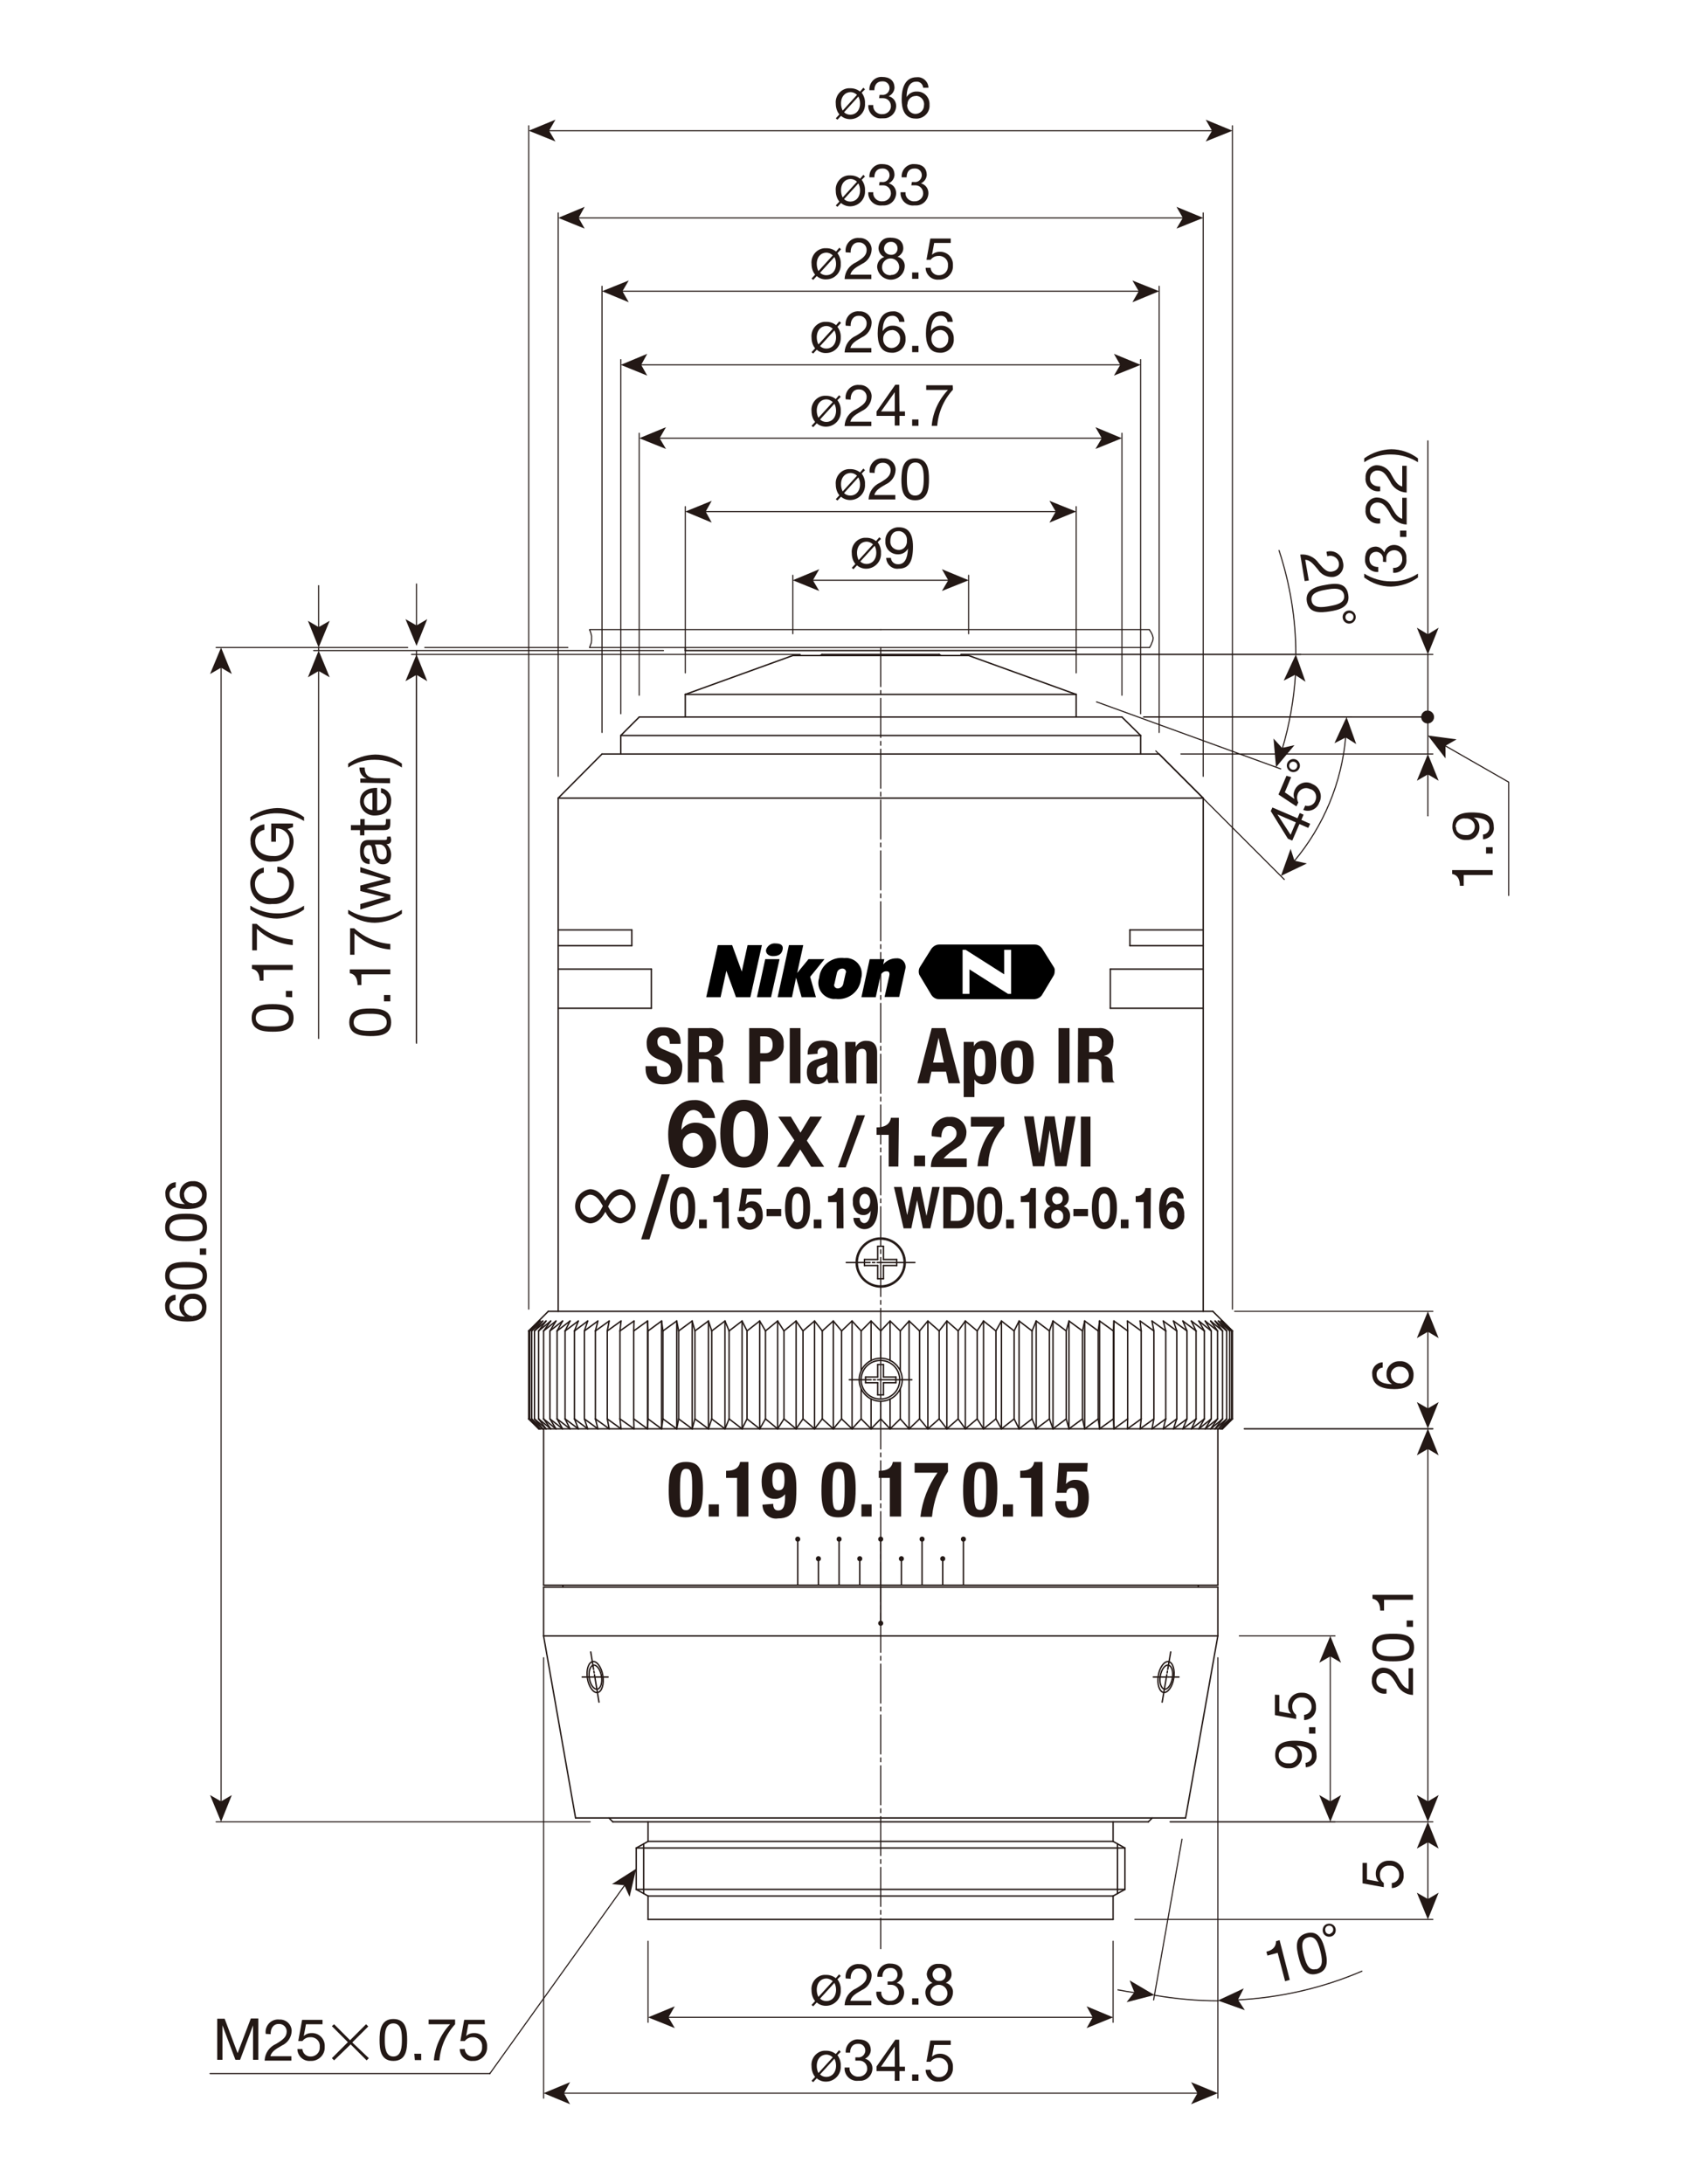 <?xml version="1.0" encoding="UTF-8"?>
<!-- Generator: Adobe Illustrator 23.0.1, SVG Export Plug-In . SVG Version: 6.00 Build 0)  -->
<svg xmlns="http://www.w3.org/2000/svg" xmlns:xlink="http://www.w3.org/1999/xlink" id="_x30_" x="0px" y="0px" width="612px" height="792px" viewBox="0 0 612 792" style="enable-background:new 0 0 612 792;" xml:space="preserve">
<style type="text/css">
	.st0{fill:none;stroke:#231815;stroke-width:0.4;stroke-linecap:round;stroke-linejoin:round;}
	.st1{fill:none;stroke:#231815;stroke-width:0.51;stroke-linecap:round;stroke-linejoin:round;}
	
		.st2{fill:none;stroke:#231815;stroke-width:0.4;stroke-linecap:round;stroke-linejoin:round;stroke-dasharray:14.17,1.42,1.42,1.42;}
	.st3{fill:none;stroke:#231815;stroke-width:0.85;stroke-linecap:round;stroke-linejoin:round;}
	
		.st4{fill:none;stroke:#231815;stroke-width:0.51;stroke-linecap:round;stroke-linejoin:round;stroke-dasharray:7.91,0.79,0.79,0.79,7.91,1.000000e-02;}
	
		.st5{fill:none;stroke:#231815;stroke-width:0.51;stroke-linecap:round;stroke-linejoin:round;stroke-dasharray:6.42,0.64,0.64,0.64,6.42,1.000000e-02;}
	
		.st6{fill:none;stroke:#231815;stroke-width:0.51;stroke-linecap:round;stroke-linejoin:round;stroke-dasharray:3.25,0.32,0.32,0.32,3.25,1.000000e-02;}
	
		.st7{fill:none;stroke:#231815;stroke-width:0.51;stroke-linecap:round;stroke-linejoin:round;stroke-dasharray:8.65,0.86,0.86,0.86,8.65,1.000000e-02;}
	.st8{fill:#231815;}
	.st9{fill:none;stroke:#231815;stroke-width:0.4;}
	.st10{fill:#231815;stroke:#231815;stroke-width:0.28;stroke-linecap:round;stroke-linejoin:round;}
</style>
<g id="MO_001_VIEW_PV">
	<g id="POINT">
		<line class="st0" x1="177.7" y1="751.9" x2="177.7" y2="751.9"></line>
	</g>
	<g id="POINT-2">
		<line class="st0" x1="177.7" y1="751.9" x2="177.7" y2="751.9"></line>
	</g>
	<g id="POINT-3">
		<line class="st0" x1="319.5" y1="228.3" x2="319.5" y2="228.3"></line>
	</g>
	<g id="LINE">
		<line class="st0" x1="417" y1="234.8" x2="213.9" y2="234.8"></line>
	</g>
	<g id="LINE-2">
		<line class="st1" x1="390.4" y1="235.9" x2="248.6" y2="235.9"></line>
	</g>
	<g id="LINE-3">
		<line class="st1" x1="248.6" y1="234.8" x2="248.6" y2="235.9"></line>
	</g>
	<g id="LINE-4">
		<line class="st2" x1="319.5" y1="234.8" x2="319.5" y2="706.6"></line>
	</g>
	<g id="LINE-5">
		<line class="st0" x1="417" y1="228.3" x2="213.9" y2="228.3"></line>
	</g>
	<g id="LWPOLYLINE">
		<polyline class="st0" points="213.9,234.8 214.2,233.9 214.5,233.1 214.6,232.2 214.6,231.4 214.6,230.6 214.4,229.8 214.2,229.1     213.9,228.4   "></polyline>
	</g>
	<g id="LWPOLYLINE-2">
		<polyline class="st0" points="417,228.4 417.4,229 417.8,229.7 418.1,230.4 418.2,230.8 418.3,231.1 418.3,231.6 418.2,232.3     417.9,233 417.7,233.5 417.4,234.2 417,234.8   "></polyline>
	</g>
	<g id="LINE-6">
		<line class="st1" x1="340.7" y1="237.3" x2="298.2" y2="237.3"></line>
	</g>
	<g id="LINE-7">
		<line class="st1" x1="407" y1="260" x2="231.9" y2="260"></line>
	</g>
	<g id="LINE-8">
		<line class="st1" x1="351.4" y1="237.7" x2="390.4" y2="251.8"></line>
	</g>
	<g id="LINE-9">
		<line class="st1" x1="390.4" y1="251.8" x2="390.4" y2="260"></line>
	</g>
	<g id="LINE-10">
		<line class="st1" x1="351.4" y1="237.7" x2="287.6" y2="237.7"></line>
	</g>
	<g id="LINE-11">
		<line class="st1" x1="403.8" y1="696" x2="235.1" y2="696"></line>
	</g>
	<g id="LINE-12">
		<line class="st1" x1="416.6" y1="660.6" x2="222.3" y2="660.6"></line>
	</g>
	<g id="LINE-13">
		<line class="st1" x1="403.8" y1="687.5" x2="403.8" y2="696"></line>
	</g>
	<g id="LINE-14">
		<line class="st1" x1="408.1" y1="670.1" x2="408.1" y2="685.1"></line>
	</g>
	<g id="LINE-15">
		<line class="st1" x1="403.8" y1="660.6" x2="403.8" y2="667.7"></line>
	</g>
	<g id="LINE-16">
		<line class="st1" x1="403.8" y1="667.7" x2="408.1" y2="670.1"></line>
	</g>
	<g id="LINE-17">
		<line class="st1" x1="408.1" y1="685.1" x2="403.8" y2="687.5"></line>
	</g>
	<g id="LINE-18">
		<line class="st1" x1="405.4" y1="668.6" x2="405.4" y2="686.6"></line>
	</g>
	<g id="LINE-19">
		<line class="st1" x1="418" y1="659.2" x2="416.6" y2="660.6"></line>
	</g>
	<g id="LINE-20">
		<line class="st1" x1="434.7" y1="574.8" x2="434.7" y2="575.5"></line>
	</g>
	<g id="LINE-21">
		<line class="st1" x1="441.8" y1="575.5" x2="197.2" y2="575.5"></line>
	</g>
	<g id="LINE-22">
		<line class="st1" x1="441.8" y1="575.5" x2="441.8" y2="593.2"></line>
	</g>
	<g id="LINE-23">
		<line class="st1" x1="441.8" y1="593.2" x2="430.1" y2="659.2"></line>
	</g>
	<g id="LINE-24">
		<line class="st1" x1="430.1" y1="659.2" x2="208.8" y2="659.2"></line>
	</g>
	<g id="LINE-25">
		<line class="st1" x1="436.5" y1="289.4" x2="436.5" y2="475.5"></line>
	</g>
	<g id="LINE-26">
		<line class="st1" x1="340.7" y1="237.3" x2="341.4" y2="237.7"></line>
	</g>
	<g id="LINE-27">
		<line class="st1" x1="390.4" y1="251.8" x2="248.6" y2="251.8"></line>
	</g>
	<g id="LINE-28">
		<line class="st1" x1="403.8" y1="667.7" x2="235.1" y2="667.7"></line>
	</g>
	<g id="LINE-29">
		<line class="st1" x1="403.8" y1="687.5" x2="235.1" y2="687.5"></line>
	</g>
	<g id="LINE-30">
		<line class="st1" x1="441.8" y1="593.2" x2="197.2" y2="593.2"></line>
	</g>
	<g id="LINE-31">
		<line class="st1" x1="319.5" y1="508.1" x2="319.5" y2="514.5"></line>
	</g>
	<g id="LINE-32">
		<line class="st1" x1="440" y1="475.5" x2="198.9" y2="475.5"></line>
	</g>
	<g id="LINE-33">
		<line class="st1" x1="440" y1="475.5" x2="447.1" y2="482.6"></line>
	</g>
	<g id="LINE-34">
		<line class="st1" x1="447.1" y1="482.6" x2="447.1" y2="514.5"></line>
	</g>
	<g id="LINE-35">
		<line class="st1" x1="447.1" y1="514.5" x2="443.5" y2="518.1"></line>
	</g>
	<g id="LINE-36">
		<line class="st1" x1="443.5" y1="518.1" x2="195.4" y2="518.1"></line>
	</g>
	<g id="LINE-37">
		<line class="st1" x1="441.8" y1="518.1" x2="441.8" y2="574.8"></line>
	</g>
	<g id="LINE-38">
		<line class="st1" x1="441.8" y1="574.8" x2="197.2" y2="574.8"></line>
	</g>
	<g id="LINE-39">
		<line class="st1" x1="326.6" y1="503.6" x2="326.6" y2="514.5"></line>
	</g>
	<g id="LINE-40">
		<line class="st1" x1="333.6" y1="482.6" x2="333.6" y2="514.5"></line>
	</g>
	<g id="LINE-41">
		<line class="st1" x1="340.7" y1="482.6" x2="340.7" y2="514.5"></line>
	</g>
	<g id="LINE-42">
		<line class="st1" x1="347.6" y1="482.6" x2="347.6" y2="514.5"></line>
	</g>
	<g id="LINE-43">
		<line class="st1" x1="354.5" y1="482.6" x2="354.5" y2="514.5"></line>
	</g>
	<g id="LINE-44">
		<line class="st1" x1="361.3" y1="482.6" x2="361.3" y2="514.5"></line>
	</g>
	<g id="LINE-45">
		<line class="st1" x1="367.9" y1="482.6" x2="367.9" y2="514.5"></line>
	</g>
	<g id="LINE-46">
		<line class="st1" x1="374.4" y1="482.6" x2="374.4" y2="514.5"></line>
	</g>
	<g id="LINE-47">
		<line class="st1" x1="380.7" y1="482.6" x2="380.7" y2="514.5"></line>
	</g>
	<g id="LINE-48">
		<line class="st1" x1="386.8" y1="482.6" x2="386.8" y2="514.5"></line>
	</g>
	<g id="LINE-49">
		<line class="st1" x1="392.7" y1="482.6" x2="392.7" y2="514.5"></line>
	</g>
	<g id="LINE-50">
		<line class="st1" x1="398.4" y1="482.6" x2="398.4" y2="514.5"></line>
	</g>
	<g id="LINE-51">
		<line class="st1" x1="403.9" y1="482.6" x2="403.9" y2="514.5"></line>
	</g>
	<g id="LINE-52">
		<line class="st1" x1="409.1" y1="482.6" x2="409.1" y2="514.5"></line>
	</g>
	<g id="LINE-53">
		<line class="st1" x1="414" y1="482.6" x2="414" y2="514.5"></line>
	</g>
	<g id="LINE-54">
		<line class="st1" x1="418.6" y1="482.6" x2="418.6" y2="514.5"></line>
	</g>
	<g id="LINE-55">
		<line class="st1" x1="422.9" y1="482.6" x2="422.9" y2="514.5"></line>
	</g>
	<g id="LINE-56">
		<line class="st1" x1="426.9" y1="482.6" x2="426.9" y2="514.5"></line>
	</g>
	<g id="LINE-57">
		<line class="st1" x1="430.6" y1="482.6" x2="430.6" y2="514.5"></line>
	</g>
	<g id="LINE-58">
		<line class="st1" x1="433.9" y1="482.6" x2="433.9" y2="514.5"></line>
	</g>
	<g id="LINE-59">
		<line class="st1" x1="436.9" y1="482.6" x2="436.9" y2="514.5"></line>
	</g>
	<g id="LINE-60">
		<line class="st1" x1="439.4" y1="482.6" x2="439.4" y2="514.5"></line>
	</g>
	<g id="LINE-61">
		<line class="st1" x1="441.7" y1="482.6" x2="441.7" y2="514.5"></line>
	</g>
	<g id="LINE-62">
		<line class="st1" x1="443.5" y1="482.6" x2="443.5" y2="514.5"></line>
	</g>
	<g id="LINE-63">
		<line class="st1" x1="445" y1="482.6" x2="445" y2="514.5"></line>
	</g>
	<g id="LINE-64">
		<line class="st1" x1="446.1" y1="482.6" x2="446.1" y2="514.5"></line>
	</g>
	<g id="LINE-65">
		<line class="st1" x1="446.8" y1="482.3" x2="446.8" y2="514.5"></line>
	</g>
	<g id="LINE-66">
		<line class="st1" x1="398.9" y1="479" x2="398.9" y2="518.1"></line>
	</g>
	<g id="LINE-67">
		<line class="st1" x1="393.5" y1="479" x2="393.5" y2="518.1"></line>
	</g>
	<g id="LINE-68">
		<line class="st1" x1="387.8" y1="479" x2="387.8" y2="518.1"></line>
	</g>
	<g id="LINE-69">
		<line class="st1" x1="382" y1="479" x2="382" y2="518.1"></line>
	</g>
	<g id="LINE-70">
		<line class="st1" x1="375.9" y1="479" x2="375.9" y2="518.1"></line>
	</g>
	<g id="LINE-71">
		<line class="st1" x1="369.7" y1="479" x2="369.7" y2="518.1"></line>
	</g>
	<g id="LINE-72">
		<line class="st1" x1="363.3" y1="479" x2="363.3" y2="518.1"></line>
	</g>
	<g id="LINE-73">
		<line class="st1" x1="356.8" y1="479" x2="356.8" y2="518.1"></line>
	</g>
	<g id="LINE-74">
		<line class="st1" x1="350.2" y1="479" x2="350.2" y2="518.1"></line>
	</g>
	<g id="LINE-75">
		<line class="st1" x1="343.5" y1="479" x2="343.5" y2="518.1"></line>
	</g>
	<g id="LINE-76">
		<line class="st1" x1="336.6" y1="479" x2="336.6" y2="518.1"></line>
	</g>
	<g id="LINE-77">
		<line class="st1" x1="329.8" y1="479" x2="329.8" y2="518.1"></line>
	</g>
	<g id="LINE-78">
		<line class="st1" x1="322.9" y1="507.3" x2="322.9" y2="518.1"></line>
	</g>
	<g id="LINE-79">
		<line class="st1" x1="319.5" y1="482.6" x2="322.9" y2="479"></line>
	</g>
	<g id="LINE-80">
		<line class="st1" x1="322.9" y1="479" x2="326.6" y2="482.6"></line>
	</g>
	<g id="LINE-81">
		<line class="st1" x1="326.6" y1="482.6" x2="329.8" y2="479"></line>
	</g>
	<g id="LINE-82">
		<line class="st1" x1="329.8" y1="479" x2="333.6" y2="482.6"></line>
	</g>
	<g id="LINE-83">
		<line class="st1" x1="333.6" y1="482.6" x2="336.6" y2="479"></line>
	</g>
	<g id="LINE-84">
		<line class="st1" x1="336.6" y1="479" x2="340.7" y2="482.6"></line>
	</g>
	<g id="LINE-85">
		<line class="st1" x1="340.7" y1="482.6" x2="343.5" y2="479"></line>
	</g>
	<g id="LINE-86">
		<line class="st1" x1="343.5" y1="479" x2="347.6" y2="482.6"></line>
	</g>
	<g id="LINE-87">
		<line class="st1" x1="347.6" y1="482.6" x2="350.2" y2="479"></line>
	</g>
	<g id="LINE-88">
		<line class="st1" x1="350.2" y1="479" x2="354.5" y2="482.6"></line>
	</g>
	<g id="LINE-89">
		<line class="st1" x1="354.5" y1="482.6" x2="356.8" y2="479"></line>
	</g>
	<g id="LINE-90">
		<line class="st1" x1="356.8" y1="479" x2="361.3" y2="482.6"></line>
	</g>
	<g id="LINE-91">
		<line class="st1" x1="361.3" y1="482.6" x2="363.3" y2="479"></line>
	</g>
	<g id="LINE-92">
		<line class="st1" x1="363.3" y1="479" x2="367.9" y2="482.6"></line>
	</g>
	<g id="LINE-93">
		<line class="st1" x1="367.9" y1="482.6" x2="369.7" y2="479"></line>
	</g>
	<g id="LINE-94">
		<line class="st1" x1="369.7" y1="479" x2="374.4" y2="482.6"></line>
	</g>
	<g id="LINE-95">
		<line class="st1" x1="374.4" y1="482.6" x2="375.9" y2="479"></line>
	</g>
	<g id="LINE-96">
		<line class="st1" x1="375.9" y1="479" x2="380.7" y2="482.6"></line>
	</g>
	<g id="LINE-97">
		<line class="st1" x1="380.7" y1="482.6" x2="382" y2="479"></line>
	</g>
	<g id="LINE-98">
		<line class="st1" x1="382" y1="479" x2="386.8" y2="482.6"></line>
	</g>
	<g id="LINE-99">
		<line class="st1" x1="386.8" y1="482.6" x2="387.8" y2="479"></line>
	</g>
	<g id="LINE-100">
		<line class="st1" x1="387.8" y1="479" x2="392.7" y2="482.6"></line>
	</g>
	<g id="LINE-101">
		<line class="st1" x1="392.7" y1="482.6" x2="393.5" y2="479"></line>
	</g>
	<g id="LINE-102">
		<line class="st1" x1="393.5" y1="479" x2="398.4" y2="482.6"></line>
	</g>
	<g id="LINE-103">
		<line class="st1" x1="398.4" y1="482.6" x2="398.9" y2="479"></line>
	</g>
	<g id="LINE-104">
		<line class="st1" x1="398.9" y1="479" x2="403.9" y2="482.6"></line>
	</g>
	<g id="LINE-105">
		<line class="st1" x1="404.1" y1="479" x2="404.1" y2="518.1"></line>
	</g>
	<g id="LINE-106">
		<line class="st1" x1="403.9" y1="482.6" x2="404.1" y2="479"></line>
	</g>
	<g id="LINE-107">
		<line class="st1" x1="404.1" y1="479" x2="409.1" y2="482.6"></line>
	</g>
	<g id="LINE-108">
		<line class="st1" x1="409.1" y1="482.6" x2="409" y2="479"></line>
	</g>
	<g id="LINE-109">
		<line class="st1" x1="409" y1="479" x2="414" y2="482.6"></line>
	</g>
	<g id="LINE-110">
		<line class="st1" x1="414" y1="482.6" x2="413.6" y2="479"></line>
	</g>
	<g id="LINE-111">
		<line class="st1" x1="413.6" y1="479" x2="418.6" y2="482.6"></line>
	</g>
	<g id="LINE-112">
		<line class="st1" x1="418.6" y1="482.6" x2="417.9" y2="479"></line>
	</g>
	<g id="LINE-113">
		<line class="st1" x1="417.9" y1="479" x2="422.9" y2="482.6"></line>
	</g>
	<g id="LINE-114">
		<line class="st1" x1="422.9" y1="482.6" x2="422" y2="479"></line>
	</g>
	<g id="LINE-115">
		<line class="st1" x1="422" y1="479" x2="426.9" y2="482.6"></line>
	</g>
	<g id="LINE-116">
		<line class="st1" x1="426.9" y1="482.6" x2="425.7" y2="479"></line>
	</g>
	<g id="LINE-117">
		<line class="st1" x1="425.7" y1="479" x2="430.6" y2="482.6"></line>
	</g>
	<g id="LINE-118">
		<line class="st1" x1="430.6" y1="482.6" x2="429.1" y2="479"></line>
	</g>
	<g id="LINE-119">
		<line class="st1" x1="429.1" y1="479" x2="433.9" y2="482.6"></line>
	</g>
	<g id="LINE-120">
		<line class="st1" x1="433.9" y1="482.6" x2="432.2" y2="479"></line>
	</g>
	<g id="LINE-121">
		<line class="st1" x1="432.2" y1="479" x2="436.9" y2="482.6"></line>
	</g>
	<g id="LINE-122">
		<line class="st1" x1="436.9" y1="482.6" x2="434.9" y2="479"></line>
	</g>
	<g id="LINE-123">
		<line class="st1" x1="434.9" y1="479" x2="439.4" y2="482.6"></line>
	</g>
	<g id="LINE-124">
		<line class="st1" x1="439.4" y1="482.6" x2="437.2" y2="479"></line>
	</g>
	<g id="LINE-125">
		<line class="st1" x1="437.2" y1="479" x2="441.7" y2="482.6"></line>
	</g>
	<g id="LINE-126">
		<line class="st1" x1="441.7" y1="482.6" x2="439.2" y2="479"></line>
	</g>
	<g id="LINE-127">
		<line class="st1" x1="439.2" y1="479" x2="443.5" y2="482.6"></line>
	</g>
	<g id="LINE-128">
		<line class="st1" x1="443.5" y1="482.6" x2="440.8" y2="479"></line>
	</g>
	<g id="LINE-129">
		<line class="st1" x1="440.8" y1="479" x2="445" y2="482.6"></line>
	</g>
	<g id="LINE-130">
		<line class="st1" x1="445" y1="482.6" x2="442" y2="479"></line>
	</g>
	<g id="LINE-131">
		<line class="st1" x1="442" y1="479" x2="446.1" y2="482.6"></line>
	</g>
	<g id="LINE-132">
		<line class="st1" x1="446.1" y1="482.6" x2="442.9" y2="479"></line>
	</g>
	<g id="LINE-133">
		<line class="st1" x1="442.9" y1="479" x2="446.8" y2="482.6"></line>
	</g>
	<g id="LINE-134">
		<line class="st1" x1="446.8" y1="482.6" x2="443.4" y2="479"></line>
	</g>
	<g id="LINE-135">
		<line class="st1" x1="443.4" y1="479" x2="447.1" y2="482.6"></line>
	</g>
	<g id="LINE-136">
		<line class="st1" x1="319.5" y1="514.5" x2="322.9" y2="518.1"></line>
	</g>
	<g id="LINE-137">
		<line class="st1" x1="322.9" y1="518.1" x2="326.6" y2="514.5"></line>
	</g>
	<g id="LINE-138">
		<line class="st1" x1="326.6" y1="514.5" x2="329.8" y2="518.1"></line>
	</g>
	<g id="LINE-139">
		<line class="st1" x1="329.8" y1="518.1" x2="333.6" y2="514.5"></line>
	</g>
	<g id="LINE-140">
		<line class="st1" x1="333.6" y1="514.5" x2="336.6" y2="518.1"></line>
	</g>
	<g id="LINE-141">
		<line class="st1" x1="336.6" y1="518.1" x2="340.7" y2="514.5"></line>
	</g>
	<g id="LINE-142">
		<line class="st1" x1="340.7" y1="514.5" x2="343.5" y2="518.1"></line>
	</g>
	<g id="LINE-143">
		<line class="st1" x1="343.5" y1="518.1" x2="347.6" y2="514.5"></line>
	</g>
	<g id="LINE-144">
		<line class="st1" x1="347.6" y1="514.5" x2="350.2" y2="518.1"></line>
	</g>
	<g id="LINE-145">
		<line class="st1" x1="350.2" y1="518.1" x2="354.5" y2="514.5"></line>
	</g>
	<g id="LINE-146">
		<line class="st1" x1="354.5" y1="514.5" x2="356.8" y2="518.1"></line>
	</g>
	<g id="LINE-147">
		<line class="st1" x1="356.8" y1="518.1" x2="361.3" y2="514.5"></line>
	</g>
	<g id="LINE-148">
		<line class="st1" x1="361.3" y1="514.5" x2="363.3" y2="518.1"></line>
	</g>
	<g id="LINE-149">
		<line class="st1" x1="363.3" y1="518.1" x2="367.9" y2="514.5"></line>
	</g>
	<g id="LINE-150">
		<line class="st1" x1="367.9" y1="514.5" x2="369.7" y2="518.1"></line>
	</g>
	<g id="LINE-151">
		<line class="st1" x1="369.7" y1="518.1" x2="374.4" y2="514.5"></line>
	</g>
	<g id="LINE-152">
		<line class="st1" x1="374.4" y1="514.5" x2="375.9" y2="518.1"></line>
	</g>
	<g id="LINE-153">
		<line class="st1" x1="375.9" y1="518.1" x2="380.7" y2="514.5"></line>
	</g>
	<g id="LINE-154">
		<line class="st1" x1="380.7" y1="514.5" x2="382" y2="518.1"></line>
	</g>
	<g id="LINE-155">
		<line class="st1" x1="382" y1="518.1" x2="386.8" y2="514.5"></line>
	</g>
	<g id="LINE-156">
		<line class="st1" x1="386.8" y1="514.5" x2="387.8" y2="518.1"></line>
	</g>
	<g id="LINE-157">
		<line class="st1" x1="387.8" y1="518.1" x2="392.7" y2="514.5"></line>
	</g>
	<g id="LINE-158">
		<line class="st1" x1="392.7" y1="514.5" x2="393.5" y2="518.1"></line>
	</g>
	<g id="LINE-159">
		<line class="st1" x1="393.5" y1="518.1" x2="398.4" y2="514.5"></line>
	</g>
	<g id="LINE-160">
		<line class="st1" x1="398.4" y1="514.5" x2="398.9" y2="518.1"></line>
	</g>
	<g id="LINE-161">
		<line class="st1" x1="398.9" y1="518.1" x2="403.9" y2="514.5"></line>
	</g>
	<g id="LINE-162">
		<line class="st1" x1="403.9" y1="514.5" x2="404.1" y2="518.1"></line>
	</g>
	<g id="LINE-163">
		<line class="st1" x1="404.1" y1="518.1" x2="409.1" y2="514.5"></line>
	</g>
	<g id="LINE-164">
		<line class="st1" x1="409.1" y1="514.5" x2="409" y2="518.1"></line>
	</g>
	<g id="LINE-165">
		<line class="st1" x1="409" y1="518.1" x2="414" y2="514.5"></line>
	</g>
	<g id="LINE-166">
		<line class="st1" x1="414" y1="514.5" x2="413.6" y2="518.1"></line>
	</g>
	<g id="LINE-167">
		<line class="st1" x1="413.6" y1="518.1" x2="418.6" y2="514.5"></line>
	</g>
	<g id="LINE-168">
		<line class="st1" x1="418.6" y1="514.5" x2="417.9" y2="518.1"></line>
	</g>
	<g id="LINE-169">
		<line class="st1" x1="417.9" y1="518.1" x2="422.9" y2="514.5"></line>
	</g>
	<g id="LINE-170">
		<line class="st1" x1="422.9" y1="514.5" x2="422" y2="518.1"></line>
	</g>
	<g id="LINE-171">
		<line class="st1" x1="422" y1="518.1" x2="426.9" y2="514.5"></line>
	</g>
	<g id="LINE-172">
		<line class="st1" x1="426.9" y1="514.5" x2="425.7" y2="518.1"></line>
	</g>
	<g id="LINE-173">
		<line class="st1" x1="425.7" y1="518.1" x2="430.6" y2="514.5"></line>
	</g>
	<g id="LINE-174">
		<line class="st1" x1="430.6" y1="514.5" x2="429.1" y2="518.1"></line>
	</g>
	<g id="LINE-175">
		<line class="st1" x1="429.1" y1="518.1" x2="433.9" y2="514.5"></line>
	</g>
	<g id="LINE-176">
		<line class="st1" x1="433.9" y1="514.5" x2="432.2" y2="518.1"></line>
	</g>
	<g id="LINE-177">
		<line class="st1" x1="432.2" y1="518.1" x2="436.9" y2="514.5"></line>
	</g>
	<g id="LINE-178">
		<line class="st1" x1="436.9" y1="514.5" x2="434.9" y2="518.1"></line>
	</g>
	<g id="LINE-179">
		<line class="st1" x1="434.9" y1="518.1" x2="439.4" y2="514.5"></line>
	</g>
	<g id="LINE-180">
		<line class="st1" x1="439.4" y1="514.5" x2="437.2" y2="518.1"></line>
	</g>
	<g id="LINE-181">
		<line class="st1" x1="437.2" y1="518.1" x2="441.7" y2="514.5"></line>
	</g>
	<g id="LINE-182">
		<line class="st1" x1="441.7" y1="514.5" x2="439.2" y2="518.1"></line>
	</g>
	<g id="LINE-183">
		<line class="st1" x1="439.2" y1="518.1" x2="443.5" y2="514.5"></line>
	</g>
	<g id="LINE-184">
		<line class="st1" x1="443.5" y1="514.5" x2="440.8" y2="518.1"></line>
	</g>
	<g id="LINE-185">
		<line class="st1" x1="440.8" y1="518.1" x2="445" y2="514.5"></line>
	</g>
	<g id="LINE-186">
		<line class="st1" x1="445" y1="514.5" x2="442" y2="518.1"></line>
	</g>
	<g id="LINE-187">
		<line class="st1" x1="442" y1="518.1" x2="446.1" y2="514.5"></line>
	</g>
	<g id="LINE-188">
		<line class="st1" x1="446.1" y1="514.5" x2="442.9" y2="518.1"></line>
	</g>
	<g id="LINE-189">
		<line class="st1" x1="442.9" y1="518.1" x2="446.8" y2="514.5"></line>
	</g>
	<g id="LINE-190">
		<line class="st1" x1="446.8" y1="514.5" x2="443.4" y2="518.1"></line>
	</g>
	<g id="LINE-191">
		<line class="st1" x1="443.4" y1="518.1" x2="447.1" y2="514.5"></line>
	</g>
	<g id="LINE-192">
		<line class="st1" x1="198.9" y1="475.5" x2="191.8" y2="482.6"></line>
	</g>
	<g id="LINE-193">
		<line class="st1" x1="191.8" y1="482.6" x2="191.8" y2="514.5"></line>
	</g>
	<g id="LINE-194">
		<line class="st1" x1="191.8" y1="514.5" x2="195.4" y2="518.1"></line>
	</g>
	<g id="LINE-195">
		<line class="st1" x1="197.2" y1="518.1" x2="197.2" y2="574.8"></line>
	</g>
	<g id="LINE-196">
		<line class="st1" x1="312.4" y1="503.6" x2="312.4" y2="514.5"></line>
	</g>
	<g id="LINE-197">
		<line class="st1" x1="305.3" y1="482.6" x2="305.3" y2="514.5"></line>
	</g>
	<g id="LINE-198">
		<line class="st1" x1="298.3" y1="482.6" x2="298.3" y2="514.5"></line>
	</g>
	<g id="LINE-199">
		<line class="st1" x1="291.3" y1="482.6" x2="291.3" y2="514.5"></line>
	</g>
	<g id="LINE-200">
		<line class="st1" x1="284.4" y1="482.6" x2="284.4" y2="514.5"></line>
	</g>
	<g id="LINE-201">
		<line class="st1" x1="277.7" y1="482.6" x2="277.7" y2="514.5"></line>
	</g>
	<g id="LINE-202">
		<line class="st1" x1="271" y1="482.6" x2="271" y2="514.5"></line>
	</g>
	<g id="LINE-203">
		<line class="st1" x1="264.5" y1="482.6" x2="264.5" y2="514.5"></line>
	</g>
	<g id="LINE-204">
		<line class="st1" x1="258.2" y1="482.6" x2="258.2" y2="514.5"></line>
	</g>
	<g id="LINE-205">
		<line class="st1" x1="252.1" y1="482.6" x2="252.1" y2="514.5"></line>
	</g>
	<g id="LINE-206">
		<line class="st1" x1="246.2" y1="482.6" x2="246.2" y2="514.5"></line>
	</g>
	<g id="LINE-207">
		<line class="st1" x1="240.5" y1="482.6" x2="240.5" y2="514.5"></line>
	</g>
	<g id="LINE-208">
		<line class="st1" x1="235.1" y1="482.6" x2="235.1" y2="514.5"></line>
	</g>
	<g id="LINE-209">
		<line class="st1" x1="229.9" y1="482.6" x2="229.9" y2="514.5"></line>
	</g>
	<g id="LINE-210">
		<line class="st1" x1="224.9" y1="482.6" x2="224.9" y2="514.5"></line>
	</g>
	<g id="LINE-211">
		<line class="st1" x1="220.3" y1="482.6" x2="220.3" y2="514.5"></line>
	</g>
	<g id="LINE-212">
		<line class="st1" x1="216" y1="482.6" x2="216" y2="514.5"></line>
	</g>
	<g id="LINE-213">
		<line class="st1" x1="212" y1="482.6" x2="212" y2="514.5"></line>
	</g>
	<g id="LINE-214">
		<line class="st1" x1="208.4" y1="482.6" x2="208.4" y2="514.5"></line>
	</g>
	<g id="LINE-215">
		<line class="st1" x1="205" y1="482.6" x2="205" y2="514.5"></line>
	</g>
	<g id="LINE-216">
		<line class="st1" x1="202.1" y1="482.6" x2="202.1" y2="514.5"></line>
	</g>
	<g id="LINE-217">
		<line class="st1" x1="199.5" y1="482.6" x2="199.5" y2="514.5"></line>
	</g>
	<g id="LINE-218">
		<line class="st1" x1="197.2" y1="482.6" x2="197.2" y2="514.5"></line>
	</g>
	<g id="LINE-219">
		<line class="st1" x1="195.4" y1="482.6" x2="195.4" y2="514.5"></line>
	</g>
	<g id="LINE-220">
		<line class="st1" x1="193.9" y1="482.6" x2="193.9" y2="514.5"></line>
	</g>
	<g id="LINE-221">
		<line class="st1" x1="192.9" y1="482.6" x2="192.9" y2="514.5"></line>
	</g>
	<g id="LINE-222">
		<line class="st1" x1="192.2" y1="482.6" x2="192.2" y2="514.5"></line>
	</g>
	<g id="LINE-223">
		<line class="st1" x1="240" y1="479" x2="240" y2="518.1"></line>
	</g>
	<g id="LINE-224">
		<line class="st1" x1="245.5" y1="479" x2="245.5" y2="518.1"></line>
	</g>
	<g id="LINE-225">
		<line class="st1" x1="251.1" y1="479" x2="251.1" y2="518.1"></line>
	</g>
	<g id="LINE-226">
		<line class="st1" x1="257" y1="479" x2="257" y2="518.1"></line>
	</g>
	<g id="LINE-227">
		<line class="st1" x1="263" y1="479" x2="263" y2="518.1"></line>
	</g>
	<g id="LINE-228">
		<line class="st1" x1="269.2" y1="479" x2="269.2" y2="518.1"></line>
	</g>
	<g id="LINE-229">
		<line class="st1" x1="275.6" y1="479" x2="275.6" y2="518.1"></line>
	</g>
	<g id="LINE-230">
		<line class="st1" x1="282.1" y1="479" x2="282.1" y2="518.1"></line>
	</g>
	<g id="LINE-231">
		<line class="st1" x1="288.8" y1="479" x2="288.8" y2="518.1"></line>
	</g>
	<g id="LINE-232">
		<line class="st1" x1="295.5" y1="479" x2="295.5" y2="518.1"></line>
	</g>
	<g id="LINE-233">
		<line class="st1" x1="302.3" y1="479" x2="302.3" y2="518.1"></line>
	</g>
	<g id="LINE-234">
		<line class="st1" x1="309.1" y1="479" x2="309.1" y2="518.1"></line>
	</g>
	<g id="LINE-235">
		<line class="st1" x1="316" y1="507.3" x2="316" y2="518.1"></line>
	</g>
	<g id="LINE-236">
		<line class="st1" x1="319.5" y1="482.6" x2="316" y2="479"></line>
	</g>
	<g id="LINE-237">
		<line class="st1" x1="316" y1="479" x2="312.4" y2="482.6"></line>
	</g>
	<g id="LINE-238">
		<line class="st1" x1="312.4" y1="482.6" x2="309.1" y2="479"></line>
	</g>
	<g id="LINE-239">
		<line class="st1" x1="309.1" y1="479" x2="305.3" y2="482.6"></line>
	</g>
	<g id="LINE-240">
		<line class="st1" x1="305.3" y1="482.6" x2="302.3" y2="479"></line>
	</g>
	<g id="LINE-241">
		<line class="st1" x1="302.3" y1="479" x2="298.3" y2="482.6"></line>
	</g>
	<g id="LINE-242">
		<line class="st1" x1="298.3" y1="482.6" x2="295.5" y2="479"></line>
	</g>
	<g id="LINE-243">
		<line class="st1" x1="295.5" y1="479" x2="291.3" y2="482.6"></line>
	</g>
	<g id="LINE-244">
		<line class="st1" x1="291.3" y1="482.6" x2="288.8" y2="479"></line>
	</g>
	<g id="LINE-245">
		<line class="st1" x1="288.8" y1="479" x2="284.4" y2="482.6"></line>
	</g>
	<g id="LINE-246">
		<line class="st1" x1="284.4" y1="482.6" x2="282.1" y2="479"></line>
	</g>
	<g id="LINE-247">
		<line class="st1" x1="282.1" y1="479" x2="277.7" y2="482.6"></line>
	</g>
	<g id="LINE-248">
		<line class="st1" x1="277.7" y1="482.6" x2="275.6" y2="479"></line>
	</g>
	<g id="LINE-249">
		<line class="st1" x1="275.6" y1="479" x2="271" y2="482.6"></line>
	</g>
	<g id="LINE-250">
		<line class="st1" x1="271" y1="482.6" x2="269.2" y2="479"></line>
	</g>
	<g id="LINE-251">
		<line class="st1" x1="269.2" y1="479" x2="264.5" y2="482.6"></line>
	</g>
	<g id="LINE-252">
		<line class="st1" x1="264.5" y1="482.6" x2="263" y2="479"></line>
	</g>
	<g id="LINE-253">
		<line class="st1" x1="263" y1="479" x2="258.2" y2="482.6"></line>
	</g>
	<g id="LINE-254">
		<line class="st1" x1="258.2" y1="482.6" x2="257" y2="479"></line>
	</g>
	<g id="LINE-255">
		<line class="st1" x1="257" y1="479" x2="252.1" y2="482.6"></line>
	</g>
	<g id="LINE-256">
		<line class="st1" x1="252.1" y1="482.6" x2="251.1" y2="479"></line>
	</g>
	<g id="LINE-257">
		<line class="st1" x1="251.1" y1="479" x2="246.2" y2="482.6"></line>
	</g>
	<g id="LINE-258">
		<line class="st1" x1="246.2" y1="482.6" x2="245.5" y2="479"></line>
	</g>
	<g id="LINE-259">
		<line class="st1" x1="245.5" y1="479" x2="240.5" y2="482.6"></line>
	</g>
	<g id="LINE-260">
		<line class="st1" x1="240.5" y1="482.6" x2="240" y2="479"></line>
	</g>
	<g id="LINE-261">
		<line class="st1" x1="240" y1="479" x2="235.1" y2="482.6"></line>
	</g>
	<g id="LINE-262">
		<line class="st1" x1="234.9" y1="479" x2="234.9" y2="518.1"></line>
	</g>
	<g id="LINE-263">
		<line class="st1" x1="235.1" y1="482.6" x2="234.9" y2="479"></line>
	</g>
	<g id="LINE-264">
		<line class="st1" x1="234.9" y1="479" x2="229.9" y2="482.6"></line>
	</g>
	<g id="LINE-265">
		<line class="st1" x1="229.9" y1="482.6" x2="230" y2="479"></line>
	</g>
	<g id="LINE-266">
		<line class="st1" x1="230" y1="479" x2="224.9" y2="482.6"></line>
	</g>
	<g id="LINE-267">
		<line class="st1" x1="224.9" y1="482.6" x2="225.3" y2="479"></line>
	</g>
	<g id="LINE-268">
		<line class="st1" x1="225.3" y1="479" x2="220.3" y2="482.6"></line>
	</g>
	<g id="LINE-269">
		<line class="st1" x1="220.3" y1="482.6" x2="221" y2="479"></line>
	</g>
	<g id="LINE-270">
		<line class="st1" x1="221" y1="479" x2="216" y2="482.6"></line>
	</g>
	<g id="LINE-271">
		<line class="st1" x1="216" y1="482.6" x2="216.9" y2="479"></line>
	</g>
	<g id="LINE-272">
		<line class="st1" x1="216.9" y1="479" x2="212" y2="482.6"></line>
	</g>
	<g id="LINE-273">
		<line class="st1" x1="212" y1="482.6" x2="213.2" y2="479"></line>
	</g>
	<g id="LINE-274">
		<line class="st1" x1="213.2" y1="479" x2="208.4" y2="482.6"></line>
	</g>
	<g id="LINE-275">
		<line class="st1" x1="208.4" y1="482.6" x2="209.8" y2="479"></line>
	</g>
	<g id="LINE-276">
		<line class="st1" x1="209.8" y1="479" x2="205" y2="482.6"></line>
	</g>
	<g id="LINE-277">
		<line class="st1" x1="205" y1="482.6" x2="206.8" y2="479"></line>
	</g>
	<g id="LINE-278">
		<line class="st1" x1="206.8" y1="479" x2="202.1" y2="482.6"></line>
	</g>
	<g id="LINE-279">
		<line class="st1" x1="202.1" y1="482.6" x2="204.1" y2="479"></line>
	</g>
	<g id="LINE-280">
		<line class="st1" x1="204.1" y1="479" x2="199.5" y2="482.6"></line>
	</g>
	<g id="LINE-281">
		<line class="st1" x1="199.5" y1="482.6" x2="201.7" y2="479"></line>
	</g>
	<g id="LINE-282">
		<line class="st1" x1="201.7" y1="479" x2="197.2" y2="482.6"></line>
	</g>
	<g id="LINE-283">
		<line class="st1" x1="197.2" y1="482.6" x2="199.8" y2="479"></line>
	</g>
	<g id="LINE-284">
		<line class="st1" x1="199.8" y1="479" x2="195.4" y2="482.6"></line>
	</g>
	<g id="LINE-285">
		<line class="st1" x1="195.4" y1="482.6" x2="198.1" y2="479"></line>
	</g>
	<g id="LINE-286">
		<line class="st1" x1="198.1" y1="479" x2="193.9" y2="482.6"></line>
	</g>
	<g id="LINE-287">
		<line class="st1" x1="193.9" y1="482.6" x2="196.9" y2="479"></line>
	</g>
	<g id="LINE-288">
		<line class="st1" x1="196.9" y1="479" x2="192.9" y2="482.6"></line>
	</g>
	<g id="LINE-289">
		<line class="st1" x1="192.9" y1="482.6" x2="196" y2="479"></line>
	</g>
	<g id="LINE-290">
		<line class="st1" x1="196" y1="479" x2="192.2" y2="482.6"></line>
	</g>
	<g id="LINE-291">
		<line class="st1" x1="192.2" y1="482.6" x2="195.6" y2="479"></line>
	</g>
	<g id="LINE-292">
		<line class="st1" x1="195.6" y1="479" x2="191.8" y2="482.6"></line>
	</g>
	<g id="LINE-293">
		<line class="st1" x1="319.5" y1="514.5" x2="316" y2="518.1"></line>
	</g>
	<g id="LINE-294">
		<line class="st1" x1="316" y1="518.1" x2="312.4" y2="514.5"></line>
	</g>
	<g id="LINE-295">
		<line class="st1" x1="312.4" y1="514.5" x2="309.1" y2="518.1"></line>
	</g>
	<g id="LINE-296">
		<line class="st1" x1="309.1" y1="518.1" x2="305.3" y2="514.5"></line>
	</g>
	<g id="LINE-297">
		<line class="st1" x1="305.3" y1="514.5" x2="302.3" y2="518.1"></line>
	</g>
	<g id="LINE-298">
		<line class="st1" x1="302.3" y1="518.1" x2="298.3" y2="514.5"></line>
	</g>
	<g id="LINE-299">
		<line class="st1" x1="298.3" y1="514.5" x2="295.5" y2="518.1"></line>
	</g>
	<g id="LINE-300">
		<line class="st1" x1="295.5" y1="518.1" x2="291.3" y2="514.5"></line>
	</g>
	<g id="LINE-301">
		<line class="st1" x1="291.3" y1="514.5" x2="288.8" y2="518.1"></line>
	</g>
	<g id="LINE-302">
		<line class="st1" x1="288.8" y1="518.1" x2="284.4" y2="514.5"></line>
	</g>
	<g id="LINE-303">
		<line class="st1" x1="284.4" y1="514.5" x2="282.1" y2="518.1"></line>
	</g>
	<g id="LINE-304">
		<line class="st1" x1="282.1" y1="518.1" x2="277.7" y2="514.5"></line>
	</g>
	<g id="LINE-305">
		<line class="st1" x1="277.7" y1="514.5" x2="275.6" y2="518.1"></line>
	</g>
	<g id="LINE-306">
		<line class="st1" x1="275.6" y1="518.1" x2="271" y2="514.5"></line>
	</g>
	<g id="LINE-307">
		<line class="st1" x1="271" y1="514.5" x2="269.2" y2="518.1"></line>
	</g>
	<g id="LINE-308">
		<line class="st1" x1="269.2" y1="518.1" x2="264.5" y2="514.5"></line>
	</g>
	<g id="LINE-309">
		<line class="st1" x1="264.5" y1="514.5" x2="263" y2="518.1"></line>
	</g>
	<g id="LINE-310">
		<line class="st1" x1="263" y1="518.1" x2="258.2" y2="514.5"></line>
	</g>
	<g id="LINE-311">
		<line class="st1" x1="258.2" y1="514.5" x2="257" y2="518.1"></line>
	</g>
	<g id="LINE-312">
		<line class="st1" x1="257" y1="518.1" x2="252.1" y2="514.5"></line>
	</g>
	<g id="LINE-313">
		<line class="st1" x1="252.1" y1="514.5" x2="251.1" y2="518.1"></line>
	</g>
	<g id="LINE-314">
		<line class="st1" x1="251.1" y1="518.1" x2="246.2" y2="514.5"></line>
	</g>
	<g id="LINE-315">
		<line class="st1" x1="246.2" y1="514.5" x2="245.5" y2="518.1"></line>
	</g>
	<g id="LINE-316">
		<line class="st1" x1="245.5" y1="518.1" x2="240.5" y2="514.5"></line>
	</g>
	<g id="LINE-317">
		<line class="st1" x1="240.5" y1="514.5" x2="240" y2="518.1"></line>
	</g>
	<g id="LINE-318">
		<line class="st1" x1="240" y1="518.1" x2="235.1" y2="514.5"></line>
	</g>
	<g id="LINE-319">
		<line class="st1" x1="235.1" y1="514.5" x2="234.9" y2="518.1"></line>
	</g>
	<g id="LINE-320">
		<line class="st1" x1="234.9" y1="518.1" x2="229.9" y2="514.5"></line>
	</g>
	<g id="LINE-321">
		<line class="st1" x1="229.9" y1="514.5" x2="230" y2="518.1"></line>
	</g>
	<g id="LINE-322">
		<line class="st1" x1="230" y1="518.1" x2="224.9" y2="514.5"></line>
	</g>
	<g id="LINE-323">
		<line class="st1" x1="224.9" y1="514.5" x2="225.3" y2="518.1"></line>
	</g>
	<g id="LINE-324">
		<line class="st1" x1="225.3" y1="518.1" x2="220.3" y2="514.5"></line>
	</g>
	<g id="LINE-325">
		<line class="st1" x1="220.3" y1="514.5" x2="221" y2="518.1"></line>
	</g>
	<g id="LINE-326">
		<line class="st1" x1="221" y1="518.1" x2="216" y2="514.5"></line>
	</g>
	<g id="LINE-327">
		<line class="st1" x1="216" y1="514.5" x2="216.9" y2="518.1"></line>
	</g>
	<g id="LINE-328">
		<line class="st1" x1="216.9" y1="518.1" x2="212" y2="514.5"></line>
	</g>
	<g id="LINE-329">
		<line class="st1" x1="212" y1="514.5" x2="213.2" y2="518.1"></line>
	</g>
	<g id="LINE-330">
		<line class="st1" x1="213.2" y1="518.1" x2="208.4" y2="514.5"></line>
	</g>
	<g id="LINE-331">
		<line class="st1" x1="208.4" y1="514.5" x2="209.8" y2="518.1"></line>
	</g>
	<g id="LINE-332">
		<line class="st1" x1="209.8" y1="518.1" x2="205" y2="514.5"></line>
	</g>
	<g id="LINE-333">
		<line class="st1" x1="205" y1="514.5" x2="206.8" y2="518.1"></line>
	</g>
	<g id="LINE-334">
		<line class="st1" x1="206.8" y1="518.1" x2="202.1" y2="514.5"></line>
	</g>
	<g id="LINE-335">
		<line class="st1" x1="202.1" y1="514.5" x2="204.1" y2="518.1"></line>
	</g>
	<g id="LINE-336">
		<line class="st1" x1="204.1" y1="518.1" x2="199.5" y2="514.5"></line>
	</g>
	<g id="LINE-337">
		<line class="st1" x1="199.5" y1="514.5" x2="201.7" y2="518.1"></line>
	</g>
	<g id="LINE-338">
		<line class="st1" x1="201.7" y1="518.1" x2="197.2" y2="514.5"></line>
	</g>
	<g id="LINE-339">
		<line class="st1" x1="197.2" y1="514.5" x2="199.8" y2="518.1"></line>
	</g>
	<g id="LINE-340">
		<line class="st1" x1="199.8" y1="518.1" x2="195.4" y2="514.5"></line>
	</g>
	<g id="LINE-341">
		<line class="st1" x1="195.4" y1="514.5" x2="198.1" y2="518.1"></line>
	</g>
	<g id="LINE-342">
		<line class="st1" x1="198.1" y1="518.1" x2="193.9" y2="514.5"></line>
	</g>
	<g id="LINE-343">
		<line class="st1" x1="193.9" y1="514.5" x2="196.9" y2="518.1"></line>
	</g>
	<g id="LINE-344">
		<line class="st1" x1="196.9" y1="518.1" x2="192.9" y2="514.5"></line>
	</g>
	<g id="LINE-345">
		<line class="st1" x1="192.9" y1="514.5" x2="196" y2="518.1"></line>
	</g>
	<g id="LINE-346">
		<line class="st1" x1="196" y1="518.1" x2="192.2" y2="514.5"></line>
	</g>
	<g id="LINE-347">
		<line class="st1" x1="192.2" y1="514.5" x2="195.6" y2="518.1"></line>
	</g>
	<g id="LINE-348">
		<line class="st1" x1="195.6" y1="518.1" x2="191.8" y2="514.5"></line>
	</g>
	<g id="LINE-349">
		<line class="st1" x1="327" y1="565.2" x2="327" y2="574.8"></line>
	</g>
	<g id="LINE-350">
		<line class="st1" x1="334.5" y1="558.1" x2="334.5" y2="574.8"></line>
	</g>
	<g id="LINE-351">
		<line class="st1" x1="342" y1="565.2" x2="342" y2="574.8"></line>
	</g>
	<g id="LINE-352">
		<line class="st1" x1="349.5" y1="558.1" x2="349.5" y2="574.8"></line>
	</g>
	<g id="LINE-353">
		<line class="st1" x1="311.9" y1="565.2" x2="311.9" y2="574.8"></line>
	</g>
	<g id="LINE-354">
		<line class="st1" x1="304.4" y1="558.1" x2="304.4" y2="574.8"></line>
	</g>
	<g id="LINE-355">
		<line class="st1" x1="296.9" y1="565.2" x2="296.9" y2="574.8"></line>
	</g>
	<g id="LINE-356">
		<line class="st1" x1="289.4" y1="558.1" x2="289.4" y2="574.8"></line>
	</g>
	<g id="LWPOLYLINE-3">
		<circle class="st3" cx="289.4" cy="558.1" r="0.5"></circle>
	</g>
	<g id="LWPOLYLINE-4">
		<circle class="st3" cx="296.9" cy="565.2" r="0.5"></circle>
	</g>
	<g id="LWPOLYLINE-5">
		<circle class="st3" cx="304.4" cy="558.1" r="0.5"></circle>
	</g>
	<g id="LWPOLYLINE-6">
		<circle class="st3" cx="311.9" cy="565.2" r="0.5"></circle>
	</g>
	<g id="LWPOLYLINE-7">
		<circle class="st3" cx="327" cy="565.2" r="0.5"></circle>
	</g>
	<g id="LWPOLYLINE-8">
		<circle class="st3" cx="334.5" cy="558.1" r="0.5"></circle>
	</g>
	<g id="LWPOLYLINE-9">
		<circle class="st3" cx="342" cy="565.2" r="0.5"></circle>
	</g>
	<g id="LWPOLYLINE-10">
		<circle class="st3" cx="349.5" cy="558.1" r="0.5"></circle>
	</g>
	<g id="LWPOLYLINE-11">
		<circle class="st3" cx="319.5" cy="558.1" r="0.5"></circle>
	</g>
	<g id="LINE-357">
		<line class="st1" x1="319.5" y1="558.1" x2="319.5" y2="574.8"></line>
	</g>
	<g id="LINE-358">
		<line class="st4" x1="308.1" y1="500.3" x2="330.8" y2="500.3"></line>
	</g>
	<g id="CIRCLE">
		<path class="st1" d="M311.7,500.3c0-4.3,3.5-7.8,7.8-7.8c4.3,0,7.8,3.5,7.8,7.8c0,4.3-3.5,7.8-7.8,7.8    C315.2,508.1,311.7,504.6,311.7,500.3C311.7,500.3,311.7,500.3,311.7,500.3z"></path>
	</g>
	<g id="LINE-359">
		<line class="st1" x1="319.5" y1="482.6" x2="319.5" y2="492.6"></line>
	</g>
	<g id="LINE-360">
		<line class="st1" x1="316" y1="479" x2="316" y2="493.4"></line>
	</g>
	<g id="LINE-361">
		<line class="st1" x1="322.9" y1="479" x2="322.9" y2="493.4"></line>
	</g>
	<g id="LINE-362">
		<line class="st1" x1="326.6" y1="482.6" x2="326.6" y2="497.1"></line>
	</g>
	<g id="LINE-363">
		<line class="st1" x1="312.4" y1="482.6" x2="312.4" y2="497.1"></line>
	</g>
	<g id="CIRCLE-2">
		<path class="st1" d="M312.4,500.3c0-3.9,3.1-7,7-7c3.9,0,7,3.1,7,7s-3.1,7-7,7C315.5,507.3,312.4,504.2,312.4,500.3z"></path>
	</g>
	<g id="LINE-364">
		<line class="st1" x1="318.4" y1="499.3" x2="318.4" y2="494.8"></line>
	</g>
	<g id="LINE-365">
		<line class="st1" x1="320.5" y1="494.8" x2="318.4" y2="494.8"></line>
	</g>
	<g id="LINE-366">
		<line class="st1" x1="320.5" y1="499.3" x2="320.5" y2="494.8"></line>
	</g>
	<g id="LINE-367">
		<line class="st1" x1="325" y1="499.3" x2="320.5" y2="499.3"></line>
	</g>
	<g id="LINE-368">
		<line class="st1" x1="325" y1="501.4" x2="325" y2="499.3"></line>
	</g>
	<g id="LINE-369">
		<line class="st1" x1="325" y1="501.4" x2="320.5" y2="501.4"></line>
	</g>
	<g id="LINE-370">
		<line class="st1" x1="320.5" y1="505.8" x2="320.5" y2="501.4"></line>
	</g>
	<g id="LINE-371">
		<line class="st1" x1="320.5" y1="505.8" x2="318.4" y2="505.8"></line>
	</g>
	<g id="LINE-372">
		<line class="st1" x1="318.4" y1="505.8" x2="318.4" y2="501.4"></line>
	</g>
	<g id="LINE-373">
		<line class="st1" x1="318.4" y1="501.4" x2="314" y2="501.4"></line>
	</g>
	<g id="LINE-374">
		<line class="st1" x1="314" y1="501.4" x2="314" y2="499.3"></line>
	</g>
	<g id="LINE-375">
		<line class="st1" x1="318.4" y1="499.3" x2="314" y2="499.3"></line>
	</g>
	<g id="LINE-376">
		<line class="st1" x1="236.3" y1="365.6" x2="202.5" y2="365.6"></line>
	</g>
	<g id="LINE-377">
		<line class="st1" x1="236.3" y1="351.4" x2="202.5" y2="351.4"></line>
	</g>
	<g id="LINE-378">
		<line class="st1" x1="229.2" y1="342.9" x2="202.5" y2="342.9"></line>
	</g>
	<g id="LINE-379">
		<line class="st1" x1="229.2" y1="337.2" x2="202.5" y2="337.2"></line>
	</g>
	<g id="LINE-380">
		<line class="st1" x1="287.6" y1="237.7" x2="248.6" y2="251.8"></line>
	</g>
	<g id="LINE-381">
		<line class="st1" x1="248.6" y1="251.8" x2="248.6" y2="260"></line>
	</g>
	<g id="LINE-382">
		<line class="st1" x1="298.2" y1="237.3" x2="297.5" y2="237.7"></line>
	</g>
	<g id="LINE-383">
		<line class="st1" x1="202.5" y1="289.4" x2="202.5" y2="475.5"></line>
	</g>
	<g id="LINE-384">
		<line class="st1" x1="235.1" y1="687.5" x2="235.1" y2="696"></line>
	</g>
	<g id="LINE-385">
		<line class="st1" x1="230.8" y1="670.1" x2="230.8" y2="685.1"></line>
	</g>
	<g id="LINE-386">
		<line class="st1" x1="235.1" y1="660.6" x2="235.1" y2="667.7"></line>
	</g>
	<g id="LINE-387">
		<line class="st1" x1="235.1" y1="667.7" x2="230.8" y2="670.1"></line>
	</g>
	<g id="LINE-388">
		<line class="st1" x1="230.8" y1="685.1" x2="235.1" y2="687.5"></line>
	</g>
	<g id="LINE-389">
		<line class="st1" x1="233.5" y1="668.6" x2="233.5" y2="686.6"></line>
	</g>
	<g id="LINE-390">
		<line class="st1" x1="220.9" y1="659.2" x2="222.3" y2="660.6"></line>
	</g>
	<g id="LINE-391">
		<line class="st1" x1="197.2" y1="575.5" x2="197.2" y2="593.2"></line>
	</g>
	<g id="LINE-392">
		<line class="st1" x1="197.2" y1="593.2" x2="208.8" y2="659.2"></line>
	</g>
	<g id="LINE-393">
		<line class="st1" x1="204.2" y1="574.8" x2="204.2" y2="575.5"></line>
	</g>
	<g id="LINE-394">
		<line class="st1" x1="319.5" y1="588.6" x2="319.5" y2="575.5"></line>
	</g>
	<g id="LWPOLYLINE-12">
		<circle class="st3" cx="319.5" cy="588.6" r="0.5"></circle>
	</g>
	<g id="ELLIPSE">
		<path class="st1" d="M216.8,613.7c1.5-0.2,2.4-3,1.9-6.1s-2.2-5.4-3.7-5.1s-2.4,3-1.9,6.1S215.3,614,216.8,613.7z"></path>
	</g>
	<g id="ELLIPSE-2">
		<path class="st1" d="M216.7,612.5c1.2-0.2,1.9-2.3,1.5-4.7c-0.4-2.4-1.7-4.2-2.9-4c-1.2,0.2-1.9,2.3-1.5,4.7    C214.1,610.9,215.5,612.7,216.7,612.5z"></path>
	</g>
	<g id="LINE-395">
		<line class="st5" x1="214.3" y1="599" x2="217.3" y2="617.2"></line>
	</g>
	<g id="LINE-396">
		<line class="st6" x1="211.2" y1="608.1" x2="220.6" y2="608.1"></line>
	</g>
	<g id="ELLIPSE-3">
		<path class="st1" d="M422.1,613.7c1.5,0.2,3.2-2,3.7-5.1s-0.3-5.8-1.9-6.1c-1.5-0.2-3.2,2-3.7,5.1S420.6,613.4,422.1,613.7z"></path>
	</g>
	<g id="ELLIPSE-4">
		<path class="st1" d="M422.4,612.5c1.2,0.2,2.5-1.6,2.9-4s-0.2-4.5-1.5-4.7c-1.2-0.2-2.5,1.6-2.9,4    C420.5,610.1,421.2,612.2,422.4,612.5z"></path>
	</g>
	<g id="LINE-397">
		<line class="st5" x1="424.7" y1="599" x2="421.6" y2="617.2"></line>
	</g>
	<g id="LINE-398">
		<line class="st6" x1="427.7" y1="608.1" x2="418.4" y2="608.1"></line>
	</g>
	<g id="LINE-399">
		<line class="st1" x1="230.8" y1="685.1" x2="408.1" y2="685.1"></line>
	</g>
	<g id="LINE-400">
		<line class="st1" x1="230.8" y1="670.1" x2="408.1" y2="670.1"></line>
	</g>
	<g id="CIRCLE-3">
		<path class="st1" d="M310.6,457.8c0-4.9,4-8.9,8.9-8.9s8.9,4,8.9,8.9c0,4.9-4,8.9-8.9,8.9l0,0    C314.6,466.6,310.6,462.7,310.6,457.8z"></path>
	</g>
	<g id="LINE-401">
		<line class="st1" x1="325.3" y1="456.7" x2="325.3" y2="458.9"></line>
	</g>
	<g id="LINE-402">
		<line class="st1" x1="313.6" y1="456.7" x2="313.6" y2="458.9"></line>
	</g>
	<g id="LINE-403">
		<line class="st7" x1="307" y1="457.8" x2="331.9" y2="457.8"></line>
	</g>
	<g id="LINE-404">
		<line class="st1" x1="318.4" y1="451.9" x2="320.5" y2="451.9"></line>
	</g>
	<g id="LINE-405">
		<line class="st1" x1="318.4" y1="463.7" x2="320.5" y2="463.7"></line>
	</g>
	<g id="CIRCLE-4">
		<path class="st1" d="M311,457.8c0-4.7,3.8-8.5,8.5-8.5c4.7,0,8.5,3.8,8.5,8.5c0,4.7-3.8,8.5-8.5,8.5l0,0    C314.8,466.3,311,462.5,311,457.8z"></path>
	</g>
	<g id="LINE-406">
		<line class="st1" x1="313.6" y1="458.9" x2="318.4" y2="458.9"></line>
	</g>
	<g id="LINE-407">
		<line class="st1" x1="313.6" y1="456.7" x2="318.4" y2="456.7"></line>
	</g>
	<g id="LINE-408">
		<line class="st1" x1="318.4" y1="451.9" x2="318.4" y2="456.7"></line>
	</g>
	<g id="LINE-409">
		<line class="st1" x1="320.5" y1="451.9" x2="320.5" y2="456.7"></line>
	</g>
	<g id="LINE-410">
		<line class="st1" x1="325.3" y1="456.7" x2="320.5" y2="456.7"></line>
	</g>
	<g id="LINE-411">
		<line class="st1" x1="325.3" y1="458.9" x2="320.5" y2="458.9"></line>
	</g>
	<g id="LINE-412">
		<line class="st1" x1="320.5" y1="458.9" x2="320.5" y2="463.7"></line>
	</g>
	<g id="LINE-413">
		<line class="st1" x1="318.4" y1="458.9" x2="318.4" y2="463.7"></line>
	</g>
	<g id="LINE-414">
		<line class="st1" x1="236.3" y1="351.4" x2="236.3" y2="365.6"></line>
	</g>
	<g id="LINE-415">
		<line class="st1" x1="229.2" y1="337.2" x2="229.2" y2="342.9"></line>
	</g>
	<g id="LINE-416">
		<line class="st1" x1="402.8" y1="351.4" x2="402.8" y2="365.6"></line>
	</g>
	<g id="LINE-417">
		<line class="st1" x1="409.9" y1="337.2" x2="409.9" y2="342.9"></line>
	</g>
	<g id="LINE-418">
		<line class="st1" x1="436.5" y1="365.6" x2="402.8" y2="365.6"></line>
	</g>
	<g id="LINE-419">
		<line class="st1" x1="436.5" y1="351.4" x2="402.8" y2="351.4"></line>
	</g>
	<g id="LINE-420">
		<line class="st1" x1="436.5" y1="342.9" x2="409.9" y2="342.9"></line>
	</g>
	<g id="LINE-421">
		<line class="st1" x1="436.5" y1="337.2" x2="409.9" y2="337.2"></line>
	</g>
	<g id="LINE-422">
		<line class="st0" x1="177.7" y1="751.9" x2="76.2" y2="751.9"></line>
	</g>
	<g id="LINE-423">
		<line class="st1" x1="218.4" y1="273.4" x2="202.5" y2="289.4"></line>
	</g>
	<g id="LINE-424">
		<line class="st1" x1="319.5" y1="289.4" x2="202.5" y2="289.4"></line>
	</g>
	<g id="LINE-425">
		<line class="st1" x1="319.5" y1="289.4" x2="436.5" y2="289.4"></line>
	</g>
	<g id="LINE-426">
		<line class="st1" x1="420.5" y1="273.4" x2="436.5" y2="289.4"></line>
	</g>
	<g id="LINE-427">
		<line class="st1" x1="319.5" y1="273.4" x2="420.5" y2="273.4"></line>
	</g>
	<g id="LINE-428">
		<line class="st1" x1="319.5" y1="273.4" x2="218.4" y2="273.4"></line>
	</g>
	<g id="LINE-429">
		<line class="st1" x1="225.2" y1="266.7" x2="225.2" y2="273.4"></line>
	</g>
	<g id="LINE-430">
		<line class="st1" x1="319.5" y1="266.7" x2="225.2" y2="266.7"></line>
	</g>
	<g id="LINE-431">
		<line class="st1" x1="225.2" y1="266.7" x2="231.9" y2="260"></line>
	</g>
	<g id="LINE-432">
		<line class="st1" x1="319.5" y1="266.7" x2="413.8" y2="266.7"></line>
	</g>
	<g id="LINE-433">
		<line class="st1" x1="413.8" y1="266.7" x2="407" y2="260"></line>
	</g>
	<g id="LINE-434">
		<line class="st1" x1="413.8" y1="266.7" x2="413.8" y2="273.4"></line>
	</g>
	<g id="MTEXT">
		<path class="st8" d="M78.8,732h2.7l4.7,12.5l4.8-12.6h2.7v15h-1.9v-12.5l0,0l-4.7,12.5h-1.7l-4.7-12.5l0,0v12.5h-1.9L78.8,732z"></path>
		<path class="st8" d="M96.4,737.5c-0.4-2.5,1.4-4.9,3.9-5.2c0.3,0,0.6-0.1,0.9,0c2.3-0.2,4.4,1.5,4.6,3.8c0,0.2,0,0.3,0,0.5    c-0.1,2.2-1.5,4.2-3.5,5.1c-1.9,1.1-3.8,2.1-4.2,3.9h7.6v1.6h-9.7c0.1-2.7,1.7-5,4.2-6.1c2.5-1.5,3.8-2.5,3.8-4.5    c0-1.5-1.2-2.7-2.7-2.7c-0.1,0-0.1,0-0.2,0c-2.1,0-3,1.9-2.9,3.7L96.4,737.5z"></path>
		<path class="st8" d="M117,734h-6l-0.8,4.3l0,0c0.7-0.7,1.7-1.1,2.8-1.1c2.6-0.1,4.7,1.9,4.8,4.4c0,0.2,0,0.5,0,0.7    c0.1,2.7-2.1,4.9-4.7,5c-0.2,0-0.3,0-0.5,0c-2.4,0.2-4.5-1.6-4.7-4c0-0.1,0-0.2,0-0.3h1.8c0.1,1.6,1.5,2.8,3.1,2.7    c1.7,0,3.2-1.4,3.2-3.1c0-0.1,0-0.2,0-0.4c0.2-1.8-1.1-3.3-2.9-3.5c-0.2,0-0.4,0-0.6,0c-1.1,0-2.1,0.5-2.8,1.4h-1.5l1.4-7.7h7.4    L117,734z"></path>
		<path class="st8" d="M133.8,746.3l-0.8,0.8l-5.8-5.8l-6,5.8l-0.8-0.8l5.8-5.8l-5.8-5.8l0.8-0.7l5.8,5.8l5.8-5.8l0.8,0.8l-5.8,5.8    L133.8,746.3z"></path>
		<path class="st8" d="M142.7,732.1c4.7,0,5,4.3,5,7.6c0,3.3-0.3,7.6-5,7.6s-5-4.3-5-7.6C137.7,736.4,138.1,732.1,142.7,732.1z     M142.7,745.7c3,0,3.1-3.8,3.1-6s0-6-3.1-6s-3.1,3.8-3.1,6S139.7,745.7,142.7,745.7L142.7,745.7z"></path>
		<path class="st8" d="M150.3,744.7h2.5v2.3h-2.3L150.3,744.7z"></path>
		<path class="st8" d="M165.1,734c-3.3,3.6-5.3,8.2-5.7,13.1h-2c0.4-4.9,2.5-9.5,5.9-13.1h-7.8v-1.7h9.6V734z"></path>
		<path class="st8" d="M175.9,734h-6l-0.8,4.3l0,0c0.7-0.7,1.7-1.1,2.8-1.1c2.6-0.1,4.7,1.9,4.8,4.4c0,0.2,0,0.5,0,0.7    c0.1,2.7-2.1,4.9-4.7,5c-0.2,0-0.3,0-0.5,0c-2.4,0.2-4.5-1.6-4.7-4c0-0.1,0-0.2,0-0.3h1.8c0.1,1.6,1.5,2.8,3.1,2.7    c1.7,0,3.2-1.4,3.2-3.1c0-0.1,0-0.2,0-0.4c0.2-1.8-1.1-3.3-2.9-3.5c-0.2,0-0.4,0-0.6,0c-1.1,0-2.1,0.5-2.8,1.4H167l1.4-7.7h7.4    L175.9,734z"></path>
	</g>
	<g id="MTEXT-2">
		<path class="st8" d="M91.3,369.1c0-4.7,4.3-5,7.6-5s7.6,0.3,7.6,5c0,4.7-4.3,5-7.6,5S91.3,373.7,91.3,369.1z M104.8,369.1    c0-3-3.8-3.1-6-3.1s-6,0-6,3.1c0,3.1,3.8,3.1,6,3.1S104.8,372.1,104.8,369.1z"></path>
		<path class="st8" d="M103.7,361.5v-2.2h2.3v2.3L103.7,361.5z"></path>
		<path class="st8" d="M106.2,349.9v1.8H95.6v3.9h-1.4c0-2-0.6-3.9-2.8-4.3v-1.4H106.2z"></path>
		<path class="st8" d="M93.1,335c3.6,3.3,8.2,5.3,13.1,5.7v2c-4.9-0.4-9.4-2.5-13-5.9v7.8h-1.7V335L93.1,335z"></path>
		<path class="st8" d="M110.3,329.8c-2.9,2.1-6.3,3.2-9.8,3.3c-3.5,0-6.9-1.2-9.7-3.3v-1.4c2.9,1.8,6.2,2.8,9.7,2.8    c3.5,0.1,6.9-0.9,9.8-2.8V329.8z"></path>
		<path class="st8" d="M95.7,316.4c-2,0.4-3.3,2.2-3.2,4.2c0,3.5,2.9,5.1,6.1,5.1s6.3-1.5,6.3-5.1c0.1-2.3-1.8-4.3-4.1-4.3    c-0.1,0-0.1,0-0.2,0v-2c3.4,0,6.1,2.8,6,6.2c0,0.1,0,0.2,0,0.3c0,3.9-3.1,7-7,7c-0.3,0-0.6,0-0.9,0c-3.8,0.5-7.3-2.2-7.8-6.1    c0-0.3-0.1-0.6-0.1-0.9c-0.3-3,1.9-5.7,4.9-6.2L95.7,316.4z"></path>
		<path class="st8" d="M104.3,300.6c1.5,1.2,2.3,2.9,2.2,4.8c-0.1,4-3.4,7.1-7.3,7c-0.1,0-0.1,0-0.2,0c-4,0.5-7.6-2.4-8.1-6.4    c0-0.2,0-0.4,0-0.7c-0.4-3.1,1.8-6,5-6.4v2c-2.1,0.4-3.5,2.3-3.3,4.4c0,3.5,3.2,5.1,6.4,5.1c3,0.3,5.6-1.8,6-4.8    c0-0.1,0-0.3,0-0.4c0.2-2.5-1.7-4.6-4.2-4.8c-0.2,0-0.5,0-0.7,0v4.8h-1.7v-6.6h7.9v1.3L104.3,300.6z"></path>
		<path class="st8" d="M110.3,297.7c-2.9-1.8-6.2-2.8-9.7-2.8c-3.5-0.1-6.9,0.9-9.8,2.8v-1.4c2.9-2.1,6.3-3.2,9.8-3.3    c3.5,0,6.9,1.2,9.7,3.3V297.7z"></path>
	</g>
	<g id="LINE-435">
		<line class="st0" x1="115.6" y1="235.9" x2="115.6" y2="234.8"></line>
	</g>
	<g id="LINE-436">
		<line class="st9" x1="115.6" y1="227.9" x2="115.6" y2="212.2"></line>
		<polygon class="st8" points="115.6,234.8 119.6,225.1 115.6,227.4 111.7,225.1   "></polygon>
	</g>
	<g id="LINE-437">
		<line class="st9" x1="151.1" y1="227.3" x2="151.1" y2="211.6"></line>
		<polygon class="st8" points="151.1,234.2 155,224.5 151.1,226.8 147.1,224.5   "></polygon>
	</g>
	<g id="LINE-438">
		<line class="st0" x1="240.7" y1="235.9" x2="113.8" y2="235.9"></line>
	</g>
	<g id="LINE-439">
		<line class="st9" x1="115.6" y1="376.7" x2="115.6" y2="242.8"></line>
		<polygon class="st8" points="115.6,235.9 119.6,245.6 115.6,243.3 111.7,245.6   "></polygon>
	</g>
	<g id="LINE-440">
		<line class="st9" x1="151.1" y1="378.1" x2="151.1" y2="244.2"></line>
		<polygon class="st8" points="151.1,237.3 155,247 151.1,244.7 147.1,247   "></polygon>
	</g>
	<g id="MTEXT-3">
		<path class="st8" d="M63.7,471.4c-1.3,0.1-2.3,1.2-2.2,2.5c0,3,3.5,3.5,5.6,3.5l0,0c-1.3-0.8-2.1-2.2-2-3.7    c-0.1-2.5,1.9-4.5,4.3-4.6c0.2,0,0.3,0,0.5,0c2.6-0.2,4.8,1.8,5,4.4c0,0.2,0,0.4,0,0.6c0,4.4-4,5.1-7,5.1c-4.1,0-8-1.2-8-5.5    c-0.2-2.1,1.4-4,3.5-4.2c0.1,0,0.2,0,0.3,0L63.7,471.4z M70.2,477.1c1.7,0,3.1-1.4,3.1-3c0-1.7-1.4-3.1-3-3.1c0,0,0,0,0,0    c-1.6-0.3-3.2,0.8-3.5,2.4c0,0.2-0.1,0.4,0,0.6c-0.1,1.7,1.2,3.1,2.9,3.2C69.8,477.3,70,477.2,70.2,477.1L70.2,477.1z"></path>
		<path class="st8" d="M59.9,462.6c0-4.7,4.3-5,7.6-5c3.3,0,7.6,0.3,7.6,5s-4.3,5-7.6,5C64.2,467.6,59.9,467.3,59.9,462.6z     M73.5,462.6c0-3-3.8-3-6-3s-6,0-6,3.1s3.8,3.1,6,3.1S73.5,465.7,73.5,462.6L73.5,462.6z"></path>
		<path class="st8" d="M72.5,455v-2.3h2.3v2.3H72.5z"></path>
		<path class="st8" d="M59.9,445.1c0-4.7,4.3-5,7.6-5c3.3,0,7.6,0.3,7.6,5s-4.3,5-7.6,5C64.2,450.1,59.9,449.8,59.9,445.1z     M73.5,445.1c0-3-3.8-3-6-3s-6,0-6,3.1s3.8,3.1,6,3.1S73.5,448.1,73.5,445.1L73.5,445.1z"></path>
		<path class="st8" d="M63.7,430.6c-1.3,0.1-2.3,1.2-2.2,2.5c0,3,3.5,3.5,5.6,3.5l0,0c-1.3-0.8-2-2.2-1.9-3.7    c-0.1-2.5,1.9-4.5,4.3-4.6c0.2,0,0.3,0,0.5,0c2.6-0.2,4.8,1.8,5,4.4c0,0.2,0,0.4,0,0.6c0,4.4-4,5.1-7,5.1c-4.1,0-8-1.2-8-5.5    c-0.2-2.1,1.4-4,3.5-4.2c0.1,0,0.2,0,0.3,0L63.7,430.6z M70.2,436.3c1.7,0,3.1-1.4,3.1-3c0-1.7-1.4-3.1-3-3.1c0,0,0,0,0,0    c-1.6-0.3-3.2,0.8-3.5,2.4c0,0.2-0.1,0.4,0,0.6c0,1.7,1.3,3.1,3,3.1C69.8,436.4,70,436.4,70.2,436.3z"></path>
	</g>
	<g id="LINE-441">
		<line class="st9" x1="80.2" y1="241.6" x2="80.2" y2="653.7"></line>
		<polygon class="st8" points="80.2,234.8 76.2,244.4 80.2,242.1 84.1,244.4   "></polygon>
		<polygon class="st8" points="80.2,660.6 76.2,650.9 80.2,653.2 84.1,650.9   "></polygon>
	</g>
	<g id="LINE-442">
		<line class="st0" x1="147.9" y1="234.8" x2="78.4" y2="234.8"></line>
	</g>
	<g id="LINE-443">
		<line class="st0" x1="214.1" y1="660.6" x2="78.4" y2="660.6"></line>
	</g>
	<g id="LINE-444">
		<line class="st0" x1="206" y1="234.8" x2="154.1" y2="234.8"></line>
	</g>
	<g id="MTEXT-4">
		<path class="st8" d="M495.9,675.5v6l4.3,0.8l0,0c-0.7-0.7-1.1-1.7-1.1-2.8c-0.1-2.6,1.9-4.7,4.4-4.8c0.2,0,0.5,0,0.7,0    c2.7-0.1,4.9,2.1,5,4.7c0,0.2,0,0.3,0,0.5c0.2,2.4-1.6,4.5-4,4.7c-0.1,0-0.2,0-0.3,0v-1.8c1.6-0.1,2.8-1.5,2.7-3.1    c0-1.7-1.4-3.2-3.1-3.2c-0.1,0-0.2,0-0.4,0c-1.8-0.2-3.3,1.1-3.5,2.9c0,0.2,0,0.4,0,0.6c0,1.1,0.5,2.1,1.4,2.8v1.5l-7.7-1.4v-7.4    L495.9,675.5z"></path>
	</g>
	<g id="LINE-445">
		<line class="st9" x1="518" y1="689.1" x2="518" y2="667.4"></line>
		<polygon class="st8" points="518,696 521.9,686.3 518,688.6 514,686.3   "></polygon>
		<polygon class="st8" points="518,660.6 521.9,670.3 518,668 514,670.3   "></polygon>
	</g>
	<g id="LINE-446">
		<line class="st0" x1="411.7" y1="696" x2="519.8" y2="696"></line>
	</g>
	<g id="MTEXT-5">
		<path class="st8" d="M318.4,196.6c0.8,1.1,1.3,2.5,1.2,3.9c0.2,3-2.1,5.5-5,5.7c-1.3,0.1-2.7-0.3-3.7-1.2l-1.3,1.4l-0.6-0.5    l1.3-1.4c-0.9-1.1-1.3-2.5-1.3-3.9c-0.3-2.8,1.8-5.4,4.6-5.6c0.2,0,0.4,0,0.7,0c1.3,0,2.5,0.4,3.5,1.2l1.2-1.4l0.6,0.6    L318.4,196.6z M316.7,197.4c-0.6-0.6-1.5-1-2.3-1c-1.9,0-3.5,1.5-3.5,4.1c0,0.9,0.2,1.8,0.6,2.6L316.7,197.4z M312.1,203.6    c0.6,0.6,1.4,0.9,2.3,0.9c1.9,0,3.5-1.5,3.5-4.1c0-0.9-0.2-1.7-0.6-2.5L312.1,203.6z"></path>
		<path class="st8" d="M323.2,202.3c0.1,1.4,1.3,2.4,2.7,2.3c2.2,0,3.3-1.9,3.5-5.7l0,0c-0.7,1.3-2,2.1-3.5,2.1    c-2.5,0.1-4.6-1.8-4.7-4.2c0-0.2,0-0.5,0-0.7c-0.1-2.6,1.9-4.7,4.4-4.9c0.2,0,0.3,0,0.5,0c2.8,0,5.1,1.5,5.1,7c0,5.5-1.5,8-5.2,8    c-2.2,0.3-4.2-1.3-4.5-3.6c0-0.1,0-0.2,0-0.3L323.2,202.3z M325.9,192.6c-2.1,0-2.9,1.7-2.9,3.5c-0.2,1.7,1,3.1,2.7,3.3    c1.7,0.2,3.1-1,3.3-2.7c0-0.2,0-0.4,0-0.6c0.2-1.7-0.9-3.2-2.6-3.5C326.2,192.6,326.1,192.6,325.9,192.6L325.9,192.6z"></path>
	</g>
	<g id="LINE-447">
		<line class="st9" x1="344.5" y1="210.4" x2="294.4" y2="210.4"></line>
		<polygon class="st8" points="351.4,210.4 341.7,206.4 344,210.4 341.7,214.3   "></polygon>
		<polygon class="st8" points="287.6,210.4 297.2,206.4 294.9,210.4 297.2,214.3   "></polygon>
	</g>
	<g id="LINE-448">
		<line class="st0" x1="351.4" y1="229.8" x2="351.4" y2="208.6"></line>
	</g>
	<g id="LINE-449">
		<line class="st0" x1="287.6" y1="229.8" x2="287.6" y2="208.6"></line>
	</g>
	<g id="MTEXT-6">
		<path class="st8" d="M312.6,65.2c0.8,1.1,1.3,2.5,1.2,3.9c0.2,3-2.1,5.5-5,5.7c-1.3,0.1-2.7-0.3-3.7-1.2l-1.3,1.4l-0.6-0.5    l1.3-1.4c-0.9-1.1-1.3-2.5-1.3-3.9c-0.3-2.8,1.8-5.4,4.6-5.6c0.2,0,0.5,0,0.7,0c1.3,0,2.5,0.4,3.5,1.2l1.2-1.4l0.6,0.6L312.6,65.2    z M310.9,65.9c-0.6-0.6-1.5-1-2.3-1c-1.9,0-3.5,1.5-3.5,4.1c0,0.9,0.2,1.8,0.6,2.6L310.9,65.9z M306.2,72.2    c0.6,0.6,1.4,0.9,2.3,0.9c1.9,0,3.5-1.5,3.5-4.1c0-0.9-0.2-1.7-0.6-2.5L306.2,72.2z"></path>
		<path class="st8" d="M319.1,66h0.8c1.4,0.2,2.6-0.8,2.8-2.2c0-0.1,0-0.2,0-0.3c0-1.3-1-2.4-2.4-2.4c-0.1,0-0.2,0-0.3,0    c-2,0-2.8,1.5-2.8,3.2h-1.8c-0.2-2.4,1.6-4.6,4-4.8c0.2,0,0.4,0,0.6,0c2.6,0,4.5,1.2,4.5,4c-0.1,1.3-0.9,2.4-2.1,3l0,0    c1.6,0.4,2.7,1.8,2.7,3.5c0,2.5-2.1,4.6-4.6,4.5c-0.2,0-0.3,0-0.5,0c-2.5,0.3-4.7-1.5-5-4c0-0.3,0-0.6,0-0.8h1.8    c-0.2,1.7,1.1,3.1,2.7,3.3c0.2,0,0.3,0,0.5,0c1.6,0.1,3.1-1.1,3.2-2.7c0-0.1,0-0.1,0-0.2c0-1.6-1.2-2.9-2.8-2.9    c-0.1,0-0.3,0-0.4,0h-1.1L319.1,66z"></path>
		<path class="st8" d="M330.8,66h0.8c1.4,0.2,2.6-0.8,2.8-2.2c0-0.1,0-0.2,0-0.3c0-1.3-1-2.4-2.4-2.4c-0.1,0-0.2,0-0.3,0    c-2,0-2.8,1.5-2.8,3.2h-1.8c-0.2-2.4,1.6-4.6,4-4.8c0.2,0,0.4,0,0.6,0c2.6,0,4.5,1.2,4.5,4c-0.1,1.3-0.9,2.4-2.1,3l0,0    c1.6,0.4,2.7,1.8,2.7,3.5c0,2.5-2.1,4.6-4.6,4.5c-0.2,0-0.3,0-0.5,0c-2.5,0.3-4.7-1.5-5-4c0-0.3,0-0.6,0-0.8h1.8    c-0.2,1.7,1.1,3.1,2.7,3.3c0.2,0,0.3,0,0.5,0c1.6,0.1,3.1-1.1,3.2-2.7c0-0.1,0-0.1,0-0.2c0-1.6-1.2-2.9-2.8-2.9    c-0.1,0-0.3,0-0.4,0h-1.1L330.8,66z"></path>
	</g>
	<g id="LINE-450">
		<line class="st9" x1="209.3" y1="79" x2="429.6" y2="79"></line>
		<polygon class="st8" points="202.5,79 212.1,82.9 209.9,79 212.1,75   "></polygon>
		<polygon class="st8" points="436.5,79 426.8,82.9 429.1,79 426.8,75   "></polygon>
	</g>
	<g id="LINE-451">
		<line class="st0" x1="202.5" y1="281.5" x2="202.5" y2="77.2"></line>
	</g>
	<g id="LINE-452">
		<line class="st0" x1="436.5" y1="281.5" x2="436.5" y2="77.2"></line>
	</g>
	<g id="MTEXT-7">
		<path class="st8" d="M312.6,33.6c0.8,1.1,1.3,2.5,1.2,3.9c0.2,3-2.1,5.5-5,5.7c-1.3,0.1-2.7-0.3-3.7-1.2l-1.3,1.4l-0.6-0.5    l1.3-1.4c-0.9-1.1-1.3-2.5-1.3-3.9c-0.3-2.8,1.8-5.4,4.6-5.6c0.2,0,0.5,0,0.7,0c1.3,0,2.5,0.4,3.5,1.2l1.2-1.4l0.6,0.6L312.6,33.6    z M310.9,34.4c-0.6-0.6-1.5-1-2.3-1c-1.9,0-3.5,1.5-3.5,4.1c0,0.9,0.2,1.8,0.6,2.6L310.9,34.4z M306.2,40.7    c0.6,0.6,1.4,0.9,2.3,0.9c1.9,0,3.5-1.5,3.5-4.1c0-0.9-0.2-1.7-0.6-2.5L306.2,40.7z"></path>
		<path class="st8" d="M319.1,34.4h0.8c1.4,0.2,2.6-0.8,2.8-2.2c0-0.1,0-0.2,0-0.3c0-1.3-1-2.4-2.4-2.4c-0.1,0-0.2,0-0.3,0    c-2,0-2.8,1.5-2.8,3.2h-1.8c-0.2-2.4,1.6-4.6,4-4.8c0.2,0,0.4,0,0.6,0c2.6,0,4.5,1.2,4.5,4c-0.1,1.3-0.9,2.4-2.1,3l0,0    c1.6,0.4,2.7,1.8,2.7,3.5c0,2.5-2.1,4.6-4.6,4.5c-0.2,0-0.3,0-0.5,0c-2.5,0.3-4.7-1.5-5-4c0-0.3,0-0.6,0-0.8h1.8    c-0.2,1.7,1.1,3.1,2.7,3.3c0.2,0,0.3,0,0.5,0c1.6,0.1,3.1-1.1,3.2-2.7c0-0.1,0-0.1,0-0.2c0-1.6-1.2-2.9-2.8-2.9    c-0.1,0-0.3,0-0.4,0h-1.1L319.1,34.4z"></path>
		<path class="st8" d="M334.9,31.8c-0.1-1.3-1.2-2.3-2.5-2.2c-3,0-3.5,3.5-3.5,5.6l0,0c0.8-1.3,2.2-2.1,3.7-2    c2.5-0.1,4.5,1.9,4.6,4.3c0,0.2,0,0.3,0,0.5c0.2,2.6-1.8,4.8-4.4,5c-0.2,0-0.4,0-0.6,0c-4.4,0-5.1-4-5.1-7c0-4.1,1.2-8,5.5-8    c2.1-0.2,4,1.4,4.2,3.5c0,0.1,0,0.2,0,0.3L334.9,31.8z M329.1,38.2c0,1.7,1.4,3.1,3,3.1c1.7,0,3.1-1.4,3.1-3c0,0,0,0,0,0    c0.3-1.6-0.8-3.2-2.4-3.5c-0.2,0-0.4-0.1-0.6,0c-1.7,0-3,1.4-3,3C329.1,37.9,329.1,38.1,329.1,38.2L329.1,38.2z"></path>
	</g>
	<g id="LINE-453">
		<line class="st9" x1="198.7" y1="47.4" x2="440.2" y2="47.4"></line>
		<polygon class="st8" points="191.8,47.4 201.5,51.3 199.2,47.4 201.5,43.4   "></polygon>
		<polygon class="st8" points="447.1,47.4 437.4,51.3 439.7,47.4 437.4,43.4   "></polygon>
	</g>
	<g id="LINE-454">
		<line class="st0" x1="191.8" y1="474.7" x2="191.8" y2="45.6"></line>
	</g>
	<g id="LINE-455">
		<line class="st0" x1="447.1" y1="474.7" x2="447.1" y2="45.6"></line>
	</g>
	<g id="MTEXT-8">
		<path class="st8" d="M303.8,745.2c0.8,1.1,1.3,2.5,1.2,3.9c0.2,3-2.1,5.5-5,5.7c-1.3,0.1-2.7-0.3-3.7-1.2L295,755l-0.6-0.5    l1.3-1.4c-0.9-1.1-1.3-2.5-1.3-3.9c-0.3-2.8,1.8-5.4,4.6-5.6c0.2,0,0.5,0,0.7,0c1.3,0,2.5,0.4,3.5,1.2l1.2-1.4l0.6,0.6    L303.8,745.2z M302.1,746c-0.6-0.6-1.5-1-2.3-1c-1.9,0-3.5,1.5-3.5,4.1c0,0.9,0.2,1.8,0.6,2.6L302.1,746z M297.5,752.2    c0.6,0.6,1.4,0.9,2.3,0.9c1.9,0,3.5-1.5,3.5-4.1c0-0.9-0.2-1.7-0.6-2.5L297.5,752.2z"></path>
		<path class="st8" d="M310.3,746h0.8c1.4,0.2,2.6-0.8,2.8-2.2c0-0.1,0-0.2,0-0.3c0-1.3-1-2.4-2.4-2.4c-0.1,0-0.2,0-0.3,0    c-2,0-2.8,1.5-2.8,3.2h-1.6c-0.2-2.4,1.6-4.6,4-4.8c0.2,0,0.4,0,0.6,0c2.6,0,4.5,1.2,4.5,4c-0.1,1.3-0.9,2.4-2.1,3l0,0    c1.6,0.4,2.7,1.8,2.7,3.5c0,2.5-2.1,4.6-4.6,4.5c-0.2,0-0.3,0-0.5,0c-2.5,0.3-4.7-1.5-5-4c0-0.3,0-0.6,0-0.8h1.8    c-0.2,1.7,1.1,3.1,2.7,3.3c0.2,0,0.3,0,0.5,0c1.6,0.1,3.1-1.1,3.2-2.7c0-0.1,0-0.1,0-0.2c0-1.6-1.2-2.9-2.8-2.9    c-0.1,0-0.3,0-0.4,0h-1.1L310.3,746z"></path>
		<path class="st8" d="M326.3,749.4h2v1.6h-2v3.5h-1.7V751H318v-1.7l6.8-9.7h1.4L326.3,749.4z M324.6,749.4v-7.3l0,0l-5,7.3H324.6z"></path>
		<path class="st8" d="M330.9,752.2h2.3v2.3h-2.3V752.2z"></path>
		<path class="st8" d="M344.9,741.5h-6l-0.8,4.3l0,0c0.7-0.7,1.7-1.1,2.8-1.1c2.6-0.1,4.7,1.9,4.8,4.4c0,0.2,0,0.5,0,0.7    c0.1,2.7-2.1,4.9-4.7,5c-0.2,0-0.3,0-0.5,0c-2.4,0.2-4.5-1.6-4.7-4c0-0.1,0-0.2,0-0.3h1.8c0.1,1.6,1.5,2.8,3.1,2.7    c1.7,0,3.1-1.3,3.2-3.1c0-0.1,0-0.3,0-0.4c0.2-1.8-1.1-3.3-2.9-3.5c-0.2,0-0.4,0-0.6,0c-1.1,0-2.1,0.5-2.8,1.4h-1.5l1.4-7.7h7.4    L344.9,741.5z"></path>
	</g>
	<g id="LINE-456">
		<line class="st9" x1="434.9" y1="759" x2="204" y2="759"></line>
		<polygon class="st8" points="441.8,759 432.1,755 434.4,759 432.1,763   "></polygon>
		<polygon class="st8" points="197.2,759 206.8,755 204.6,759 206.8,763   "></polygon>
	</g>
	<g id="LINE-457">
		<line class="st0" x1="441.8" y1="601.1" x2="441.8" y2="760.8"></line>
	</g>
	<g id="LINE-458">
		<line class="st0" x1="197.2" y1="601.1" x2="197.2" y2="760.8"></line>
	</g>
	<g id="MTEXT-9">
		<path class="st8" d="M467.9,717.9l-1.7,0.5l-2.7-10.3l-3.7,1l-0.4-1.4c2-0.5,3.5-1.5,3.5-3.8l1.3-0.4L467.9,717.9z"></path>
		<path class="st8" d="M474,701c4.5-1.2,5.9,2.9,6.7,6.1c0.8,3.2,1.6,7.4-2.9,8.6s-5.9-2.9-6.7-6.1C470.3,706.4,469.5,702.2,474,701    z M477.5,714.1c2.9-0.8,2-4.4,1.5-6.6c-0.6-2.2-1.5-5.8-4.5-5c-3,0.8-2,4.4-1.5,6.5c0.6,2.1,1.4,5.8,4.4,5H477.5z"></path>
		<path class="st8" d="M481.6,697.6c1.3-0.3,2.6,0.4,2.9,1.7c0.3,1.3-0.4,2.6-1.7,2.9c-1.3,0.3-2.6-0.4-2.9-1.7    C479.6,699.2,480.3,697.9,481.6,697.6C481.6,697.6,481.6,697.6,481.6,697.6z M482.6,701.1c0.8-0.2,1.2-1,1-1.8    c-0.2-0.8-1-1.2-1.8-1c-0.8,0.2-1.2,1-1,1.8c0,0,0,0,0,0c0.1,0.8,0.8,1.3,1.6,1.2c0.1,0,0.1,0,0.2,0V701.1z"></path>
	</g>
	<g id="ARC">
		<path class="st0" d="M418.9,723.5c7.6,1.3,15.3,2,23,2"></path>
	</g>
	<g id="LINE-459">
		<line class="st0" x1="428.8" y1="666.9" x2="418.5" y2="725.2"></line>
	</g>
	<g id="ARC-2">
		<path class="st9" d="M448.7,725.2c15.7-0.8,31.1-4.3,45.5-10.5"></path>
		<polygon class="st8" points="441.8,725.4 451.6,728.9 449.1,725.1 451.2,721   "></polygon>
	</g>
	<g id="ARC-3">
		<path class="st9" d="M411.9,722.6c-2.2-0.3-4.3-0.7-6.5-1.1"></path>
		<polygon class="st8" points="418.8,723.4 409.8,718.1 411.5,722.4 408.7,726   "></polygon>
	</g>
	<g id="MTEXT-10">
		<path class="st8" d="M312.6,171.7c0.8,1.1,1.3,2.5,1.2,3.9c0.2,3-2.1,5.5-5,5.7c-1.3,0.1-2.7-0.3-3.7-1.2l-1.3,1.4l-0.6-0.5    l1.3-1.4c-0.9-1.1-1.3-2.5-1.3-3.9c-0.3-2.8,1.8-5.4,4.6-5.6c0.2,0,0.5,0,0.7,0c1.3,0,2.5,0.4,3.5,1.2l1.2-1.4l0.6,0.6    L312.6,171.7z M310.9,172.5c-0.6-0.6-1.5-1-2.3-1c-1.9,0-3.5,1.5-3.5,4.1c0,0.9,0.2,1.8,0.6,2.6L310.9,172.5z M306.2,178.8    c0.6,0.6,1.4,0.9,2.3,0.9c1.9,0,3.5-1.5,3.5-4.1c0-0.9-0.2-1.7-0.6-2.5L306.2,178.8z"></path>
		<path class="st8" d="M315.5,171.4c-0.4-2.5,1.4-4.9,3.9-5.2c0.3,0,0.6-0.1,0.9,0c2.3-0.2,4.4,1.5,4.6,3.8c0,0.2,0,0.3,0,0.5    c-0.1,2.2-1.5,4.2-3.5,5.1c-1.9,1.1-3.8,2.1-4.2,3.9h7.6v1.6h-9.7c0.1-2.7,1.7-5,4.2-6.1c2.5-1.5,3.8-2.5,3.8-4.5    c0-1.5-1.2-2.7-2.7-2.7c-0.1,0-0.1,0-0.2,0c-2.1,0-3,1.9-2.9,3.7L315.5,171.4z"></path>
		<path class="st8" d="M332,166.2c4.7,0,5,4.3,5,7.6c0,3.3-0.3,7.6-5,7.6s-5-4.3-5-7.6C327.1,170.4,327.4,166.2,332,166.2z     M332,179.7c3,0,3.1-3.8,3.1-6c0-2.2,0-6-3-6c-3,0-3.1,3.8-3.1,6C329,175.9,329,179.7,332,179.7z"></path>
	</g>
	<g id="LINE-460">
		<line class="st9" x1="383.5" y1="185.5" x2="255.4" y2="185.5"></line>
		<polygon class="st8" points="390.4,185.5 380.7,181.6 383,185.5 380.7,189.5   "></polygon>
		<polygon class="st8" points="248.6,185.5 258.2,181.6 256,185.5 258.2,189.5   "></polygon>
	</g>
	<g id="LINE-461">
		<line class="st0" x1="390.4" y1="244" x2="390.4" y2="183.7"></line>
	</g>
	<g id="LINE-462">
		<line class="st0" x1="248.6" y1="244" x2="248.6" y2="183.7"></line>
	</g>
	<g id="MTEXT-11">
		<path class="st8" d="M126.7,370.7c0-4.7,4.3-5,7.6-5c3.3,0,7.6,0.3,7.6,5c0,4.7-4.3,5-7.6,5C131,375.6,126.7,375.3,126.7,370.7z     M140.3,370.7c0-3-3.8-3.1-6-3.1c-2.2,0-6,0-6,3.1c0,3.1,3.8,3.1,6,3.1C136.5,373.7,140.3,373.7,140.3,370.7z"></path>
		<path class="st8" d="M139.3,363.1v-2.3h2.3v2.3H139.3z"></path>
		<path class="st8" d="M141.6,351.5v1.8h-10.5v3.9h-1.4c0-2-0.6-3.9-2.8-4.3v-1.4H141.6z"></path>
		<path class="st8" d="M128.5,336.6c3.6,3.3,8.2,5.3,13.1,5.7v2c-4.9-0.4-9.4-2.5-13-5.9v7.8H127v-9.6L128.5,336.6z"></path>
		<path class="st8" d="M145.8,331.3c-2.9,2.1-6.3,3.2-9.8,3.3c-3.5,0-6.9-1.2-9.7-3.3v-1.4c2.9,1.8,6.2,2.8,9.7,2.8    c3.5,0.1,6.9-0.9,9.8-2.8V331.3z"></path>
		<path class="st8" d="M141.6,318.1v1.9l-8.6,2.2l0,0l8.6,2.2v1.9l-10.9,3.5v-2l8.9-2.5l0,0l-8.9-2.2v-2l8.9-2.3l0,0l-8.9-2.5v-1.9    L141.6,318.1z"></path>
		<path class="st8" d="M141.6,303.3c0.2,0.4,0.3,0.8,0.3,1.3c0,0.9-0.5,1.5-1.7,1.5c1.1,1,1.7,2.4,1.7,3.8c0,2-0.9,3.5-3,3.5    c-2.2,0-3-1.8-3.5-3.5s-0.2-3.5-1.6-3.5c-1.4,0-1.8,1.3-1.8,2.4c0,1.1,0.5,2.6,2.1,2.7v1.8c-2.7,0-3.5-2.2-3.5-4.6    c0-2.4,0.5-4.1,3-4.1h5.6c0.8,0,1.2,0,1.2-0.6c0-0.2,0-0.4,0-0.6L141.6,303.3z M136,306.2c0.4,1,0.7,2.1,0.7,3.2    c0.2,1.2,0.6,2.2,2,2.2c1.3,0,1.6-1,1.6-2.1c0-2.3-1.5-3.3-2.5-3.3L136,306.2z"></path>
		<path class="st8" d="M130.7,299.2V297h1.6v2.2h6.7c0.8,0,1-0.2,1-1.3V297h1.6v1.4c0,1.9-0.4,2.6-2.4,2.6h-7v1.9h-1.6V301h-3.3    v-1.8L130.7,299.2z"></path>
		<path class="st8" d="M138.2,285.8c2.3,0.3,3.9,2.4,3.7,4.7c0,3.5-2.4,5.1-5.7,5.2c-2.9,0.2-5.4-1.9-5.6-4.8c0-0.1,0-0.2,0-0.3    c0-3.9,3.5-5,6.2-4.9v8.1c1.8,0.2,3.3-1.1,3.5-2.8c0-0.2,0-0.4,0-0.7c0.1-1.3-0.8-2.6-2.1-2.8L138.2,285.8z M135.1,287.5    c-1.7,0-3.1,1.4-3.1,3.1c0,1.7,1.4,3.1,3.1,3.1V287.5z"></path>
		<path class="st8" d="M130.7,283.8v-1.5h2.3c-1.6-0.6-2.7-2.2-2.6-4h1.9c0,2.9,1.6,3.9,4.4,3.9h4.8v1.8L130.7,283.8z"></path>
		<path class="st8" d="M145.8,278.3c-2.9-1.8-6.2-2.8-9.7-2.8c-3.5-0.1-6.9,0.9-9.8,2.8v-1.4c2.9-2.1,6.3-3.2,9.8-3.3    c3.5,0,6.9,1.2,9.7,3.3V278.3z"></path>
	</g>
	<g id="LINE-463">
		<line class="st0" x1="151.1" y1="237.3" x2="151.1" y2="235.9"></line>
	</g>
	<g id="LINE-464">
		<line class="st0" x1="290.3" y1="237.3" x2="149.3" y2="237.3"></line>
	</g>
	<g id="LINE-465">
		<line class="st0" x1="151.1" y1="378.3" x2="151.1" y2="237.3"></line>
	</g>
	<g id="MTEXT-12">
		<path class="st8" d="M502.9,614.1c-2.5,0.4-4.9-1.4-5.2-3.9c0-0.3-0.1-0.6,0-0.9c-0.2-2.3,1.5-4.4,3.8-4.6c0.2,0,0.3,0,0.5,0    c2.2,0.1,4.2,1.5,5.1,3.5c1.1,1.9,2.1,3.8,3.9,4.2v-7.5h1.6v9.7c-2.7-0.1-5-1.7-6.1-4.2c-1.5-2.5-2.5-3.8-4.5-3.8    c-1.5,0-2.7,1.2-2.7,2.7c0,0.1,0,0.1,0,0.2c0,2.1,1.9,3,3.7,2.9V614.1z"></path>
		<path class="st8" d="M497.8,597.4c0-4.7,4.3-5,7.6-5s7.6,0.3,7.6,5c0,4.7-4.3,5-7.6,5S497.8,602.2,497.8,597.4z M511.3,597.4    c0-3-3.8-3-6-3c-2.2,0-6,0-6,3.1s3.8,3.1,6,3.1C507.5,600.5,511.3,600.5,511.3,597.4L511.3,597.4z"></path>
		<path class="st8" d="M510.3,589.9v-2.3h2.3v2.3H510.3z"></path>
		<path class="st8" d="M512.6,578.3v1.8h-10.5v3.9h-1.4c0-2-0.6-3.9-2.8-4.3v-1.4H512.6z"></path>
	</g>
	<g id="LINE-466">
		<line class="st9" x1="518" y1="653.7" x2="518" y2="524.9"></line>
		<polygon class="st8" points="518,660.6 521.9,650.9 518,653.2 514,650.9   "></polygon>
		<polygon class="st8" points="518,518 521.9,527.7 518,525.4 514,527.7   "></polygon>
	</g>
	<g id="LINE-467">
		<line class="st0" x1="424.5" y1="660.6" x2="519.8" y2="660.6"></line>
	</g>
	<g id="LINE-468">
		<line class="st0" x1="451.4" y1="518.1" x2="519.8" y2="518.1"></line>
	</g>
	<g id="MTEXT-13">
		<path class="st8" d="M501.6,495.9c-1.3,0.1-2.3,1.2-2.2,2.5c0,3,3.5,3.5,5.6,3.5l0,0c-1.3-0.8-2.1-2.2-2-3.7    c-0.1-2.5,1.9-4.5,4.3-4.6c0.2,0,0.3,0,0.5,0c2.6-0.2,4.8,1.8,5,4.4c0,0.2,0,0.4,0,0.6c0,4.4-4,5.1-7,5.1c-4.1,0-8-1.2-8-5.5    c-0.2-2.1,1.4-4,3.5-4.2c0.1,0,0.2,0,0.3,0L501.6,495.9z M508,501.7c1.7,0,3.1-1.4,3.1-3c0-1.7-1.4-3.1-3-3.1c0,0,0,0,0,0    c-1.6-0.3-3.2,0.8-3.5,2.4c0,0.2-0.1,0.4,0,0.6c0,1.7,1.4,3,3.1,3c0.1,0,0.3,0,0.4,0L508,501.7z"></path>
	</g>
	<g id="LINE-469">
		<line class="st9" x1="518" y1="511.2" x2="518" y2="482.4"></line>
		<polygon class="st8" points="518,518 521.9,508.4 518,510.7 514,508.4   "></polygon>
		<polygon class="st8" points="518,475.5 521.9,485.2 518,482.9 514,485.2   "></polygon>
	</g>
	<g id="LINE-470">
		<line class="st0" x1="451.4" y1="518.1" x2="519.8" y2="518.1"></line>
	</g>
	<g id="LINE-471">
		<line class="st0" x1="447.9" y1="475.5" x2="519.8" y2="475.5"></line>
	</g>
	<g id="LINE-472">
		<line class="st9" x1="226.9" y1="683.2" x2="177.7" y2="751.9"></line>
		<polygon class="st8" points="230.8,677.6 222,683.2 226.5,683.6 228.4,687.8   "></polygon>
	</g>
	<g id="MTEXT-14">
		<path class="st8" d="M303.8,717.7c0.8,1.1,1.3,2.5,1.2,3.9c0.2,3-2.1,5.5-5,5.7c-1.3,0.1-2.7-0.3-3.7-1.2l-1.3,1.4l-0.6-0.5    l1.3-1.4c-0.9-1.1-1.3-2.5-1.3-3.9c-0.3-2.8,1.8-5.4,4.6-5.6c0.2,0,0.5,0,0.7,0c1.3,0,2.5,0.4,3.5,1.2l1.2-1.4l0.6,0.6    L303.8,717.7z M302.1,718.4c-0.6-0.6-1.5-1-2.3-1c-1.9,0-3.5,1.5-3.5,4.1c0,0.9,0.2,1.8,0.6,2.6L302.1,718.4z M297.5,724.7    c0.6,0.6,1.4,0.9,2.3,0.9c1.9,0,3.5-1.5,3.5-4.1c0-0.9-0.2-1.7-0.6-2.5L297.5,724.7z"></path>
		<path class="st8" d="M306.8,717.4c-0.4-2.5,1.4-4.9,3.9-5.2c0.3,0,0.6-0.1,0.9,0c2.3-0.2,4.4,1.5,4.6,3.8c0,0.2,0,0.3,0,0.5    c-0.1,2.2-1.5,4.2-3.5,5.1c-1.9,1.1-3.8,2.1-4.2,3.9h7.6v1.6h-9.7c0.1-2.7,1.7-5,4.2-6.1c2.5-1.5,3.8-2.5,3.8-4.5    c0-1.5-1.2-2.7-2.7-2.7c-0.1,0-0.1,0-0.2,0c-2.1,0-3,1.9-2.9,3.7L306.8,717.4z"></path>
		<path class="st8" d="M322,718.5h0.8c1.4,0.2,2.6-0.8,2.8-2.2c0-0.1,0-0.2,0-0.3c0-1.3-1-2.4-2.4-2.4c-0.1,0-0.2,0-0.3,0    c-2,0-2.8,1.5-2.8,3.2h-1.8c-0.2-2.4,1.6-4.6,4-4.8c0.2,0,0.4,0,0.6,0c2.6,0,4.5,1.2,4.5,4c-0.1,1.3-0.9,2.4-2.1,3l0,0    c1.6,0.4,2.7,1.8,2.7,3.5c0,2.5-2.1,4.6-4.6,4.5c-0.2,0-0.3,0-0.5,0c-2.5,0.3-4.7-1.5-5-4c0-0.3,0-0.6,0-0.8h1.8    c-0.2,1.7,1.1,3.1,2.7,3.3c0.2,0,0.3,0,0.5,0c1.6,0.1,3.1-1.1,3.2-2.7c0-0.1,0-0.1,0-0.2c0-1.6-1.2-2.9-2.8-2.9    c-0.1,0-0.3,0-0.4,0H322L322,718.5z"></path>
		<path class="st8" d="M330.9,724.6h2.3v2.3h-2.3V724.6z"></path>
		<path class="st8" d="M340.7,712.1c3.3,0,4.5,1.9,4.5,3.8c0,1.3-0.8,2.5-2.1,3.1c1.7,0.4,2.8,2,2.6,3.7c-0.2,2.8-2.7,4.8-5.4,4.6    c-2.4-0.2-4.4-2.1-4.6-4.6c-0.1-1.7,1-3.2,2.6-3.7c-1.2-0.5-2-1.7-2.1-3.1c0.1-2.2,1.9-3.9,4.1-3.8    C340.6,712.1,340.6,712.1,340.7,712.1z M340.7,725.7c1.6,0.1,2.9-1.1,3-2.7c0-0.1,0-0.1,0-0.2c0-1.7-1.4-3.1-3.1-3.1    c-1.7,0-3.1,1.4-3.1,3.1c0,1.6,1.2,2.9,2.8,2.9c0.2,0,0.4,0,0.5,0H340.7z M340.7,718.3c1.3,0.1,2.3-0.8,2.4-2.1c0-0.1,0-0.2,0-0.3    c0-1.2-1-2.3-2.2-2.3c-0.1,0-0.2,0-0.3,0c-1.3,0-2.3,1.1-2.3,2.3C338.4,717.3,339.4,718.4,340.7,718.3L340.7,718.3z"></path>
	</g>
	<g id="LINE-473">
		<line class="st9" x1="241.9" y1="731.5" x2="397" y2="731.5"></line>
		<polygon class="st8" points="235.1,731.5 244.8,735.4 242.5,731.5 244.8,727.5   "></polygon>
		<polygon class="st8" points="403.8,731.5 394.2,735.4 396.4,731.5 394.2,727.5   "></polygon>
	</g>
	<g id="LINE-474">
		<line class="st0" x1="235.1" y1="703.9" x2="235.1" y2="733.3"></line>
	</g>
	<g id="LINE-475">
		<line class="st0" x1="403.8" y1="703.9" x2="403.8" y2="733.3"></line>
	</g>
	<g id="MTEXT-15">
		<path class="st8" d="M473.6,639.2c1.4-0.1,2.4-1.3,2.3-2.7c0-2.2-1.9-3.3-5.7-3.5l0,0c1.3,0.7,2.1,2,2.1,3.5    c0.1,2.5-1.8,4.6-4.2,4.7c-0.2,0-0.5,0-0.7,0c-2.6,0.1-4.7-1.9-4.8-4.5c0-0.1,0-0.3,0-0.4c0-2.8,1.5-5.1,7-5.1s8,1.5,8,5.1    c0.3,2.2-1.3,4.2-3.6,4.5c-0.1,0-0.2,0-0.3,0L473.6,639.2z M463.9,636.5c0,2.1,1.7,2.9,3.5,2.9c1.7,0.2,3.1-1,3.3-2.7    c0.2-1.7-1-3.1-2.7-3.3c-0.2,0-0.4,0-0.6,0c-1.7-0.2-3.2,0.9-3.5,2.6C463.9,636.2,463.9,636.3,463.9,636.5L463.9,636.5z"></path>
		<path class="st8" d="M474.9,628.6v-2.3h2.3v2.3H474.9z"></path>
		<path class="st8" d="M464.1,614.6v6l4.3,0.8l0,0c-0.7-0.7-1.1-1.7-1.1-2.8c-0.1-2.6,1.9-4.7,4.4-4.8c0.2,0,0.5,0,0.7,0    c2.7-0.1,4.9,2.1,5,4.7c0,0.2,0,0.3,0,0.5c0.2,2.4-1.6,4.5-4,4.7c-0.1,0-0.2,0-0.3,0v-1.9c1.6-0.1,2.8-1.5,2.7-3.1    c0-1.7-1.3-3.1-3.1-3.2c-0.1,0-0.3,0-0.4,0c-1.8-0.2-3.3,1.1-3.5,2.9c0,0.2,0,0.4,0,0.6c0,1.1,0.5,2.1,1.4,2.8v1.5l-7.7-1.4v-7.4    L464.1,614.6z"></path>
	</g>
	<g id="LINE-476">
		<line class="st9" x1="482.6" y1="600.1" x2="482.6" y2="653.7"></line>
		<polygon class="st8" points="482.6,593.2 478.6,602.9 482.6,600.6 486.5,602.9   "></polygon>
		<polygon class="st8" points="482.6,660.6 478.6,650.9 482.6,653.2 486.5,650.9   "></polygon>
	</g>
	<g id="LINE-477">
		<line class="st0" x1="449.6" y1="593.2" x2="484.3" y2="593.2"></line>
	</g>
	<g id="LINE-478">
		<line class="st0" x1="424.5" y1="660.6" x2="484.3" y2="660.6"></line>
	</g>
	<g id="MTEXT-16">
		<path class="st8" d="M303.8,118.5c0.8,1.1,1.3,2.5,1.2,3.9c0.1,3-2.1,5.5-5.1,5.6c-1.3,0.1-2.6-0.3-3.6-1.2l-1.3,1.4l-0.6-0.5    l1.3-1.4c-0.9-1.1-1.3-2.5-1.3-3.9c-0.3-2.8,1.7-5.4,4.6-5.7c0.3,0,0.5,0,0.8,0c1.3,0,2.5,0.4,3.5,1.2l1.2-1.4l0.6,0.6    L303.8,118.5z M302.1,119.2c-0.6-0.6-1.5-1-2.3-1c-1.9,0-3.5,1.5-3.5,4.1c0,0.9,0.2,1.8,0.6,2.6L302.1,119.2z M297.5,125.5    c0.6,0.6,1.4,0.9,2.3,0.9c1.9,0,3.5-1.5,3.5-4.1c0-0.9-0.2-1.7-0.6-2.5L297.5,125.5z"></path>
		<path class="st8" d="M306.8,118.1c-0.4-2.5,1.4-4.9,3.9-5.2c0.3,0,0.6-0.1,0.9,0c2.3-0.2,4.4,1.5,4.6,3.8c0,0.2,0,0.3,0,0.5    c-0.1,2.2-1.5,4.2-3.5,5.1c-1.9,1.1-3.8,2.1-4.2,3.9h7.6v1.6h-9.7c0.1-2.7,1.7-5,4.2-6.1c2.5-1.5,3.8-2.5,3.8-4.5    c0-1.5-1.2-2.7-2.7-2.7c-0.1,0-0.1,0-0.2,0c-2.1,0-3,1.9-2.9,3.7L306.8,118.1z"></path>
		<path class="st8" d="M326.2,116.7c-0.1-1.3-1.2-2.3-2.5-2.2c-3,0-3.5,3.5-3.5,5.6l0,0c0.8-1.3,2.2-2.1,3.7-2    c2.5-0.1,4.5,1.9,4.6,4.3c0,0.2,0,0.3,0,0.5c0.2,2.6-1.8,4.8-4.4,5c-0.2,0-0.4,0-0.6,0c-4.4,0-5.1-4-5.1-7c0-4.1,1.2-8,5.5-8    c2.1-0.2,4,1.4,4.2,3.5c0,0.1,0,0.2,0,0.3L326.2,116.7z M320.4,123.1c0,1.7,1.4,3.1,3,3.1c1.7,0,3.1-1.4,3.1-3c0,0,0,0,0,0    c0.3-1.6-0.8-3.2-2.4-3.5c-0.2,0-0.4-0.1-0.6,0c-1.7,0-3.1,1.3-3.1,3C320.4,122.8,320.4,122.9,320.4,123.1z"></path>
		<path class="st8" d="M330.9,125.4h2.3v2.3h-2.3V125.4z"></path>
		<path class="st8" d="M343.7,116.7c-0.1-1.3-1.2-2.3-2.5-2.2c-3,0-3.5,3.5-3.5,5.6l0,0c0.8-1.3,2.2-2.1,3.7-2    c2.5-0.1,4.5,1.9,4.6,4.3c0,0.2,0,0.3,0,0.5c0.2,2.6-1.8,4.8-4.4,5c-0.2,0-0.4,0-0.6,0c-4.4,0-5.1-4-5.1-7c0-4.1,1.2-8,5.5-8    c2.1-0.2,4,1.4,4.2,3.5c0,0.1,0,0.2,0,0.3L343.7,116.7z M337.9,123.1c0,1.7,1.4,3.1,3,3.1c1.7,0,3.1-1.4,3.1-3c0,0,0,0,0,0    c0.3-1.6-0.8-3.2-2.4-3.5c-0.2,0-0.4-0.1-0.6,0c-1.7,0-3.1,1.3-3.1,3C337.9,122.8,337.9,122.9,337.9,123.1z"></path>
	</g>
	<g id="LINE-479">
		<line class="st9" x1="232" y1="132.3" x2="406.9" y2="132.3"></line>
		<polygon class="st8" points="225.2,132.3 234.8,136.2 232.6,132.3 234.8,128.3   "></polygon>
		<polygon class="st8" points="413.8,132.3 404.1,136.2 406.4,132.3 404.1,128.3   "></polygon>
	</g>
	<g id="LINE-480">
		<line class="st0" x1="225.2" y1="258.8" x2="225.2" y2="130.4"></line>
	</g>
	<g id="LINE-481">
		<line class="st0" x1="413.8" y1="258.8" x2="413.8" y2="130.4"></line>
	</g>
	<g id="MTEXT-17">
		<path class="st8" d="M303.8,91.8c0.8,1.1,1.3,2.5,1.2,3.9c0.2,3-2.1,5.5-5.1,5.6c-1.3,0.1-2.6-0.3-3.6-1.2l-1.3,1.4l-0.6-0.5    l1.3-1.4c-0.9-1.1-1.3-2.5-1.3-3.9c-0.3-2.8,1.7-5.4,4.6-5.7c0.3,0,0.5,0,0.8,0c1.3,0,2.5,0.4,3.5,1.2l1.2-1.4l0.6,0.6L303.8,91.8    z M302.1,92.6c-0.6-0.6-1.5-1-2.3-1c-1.9,0-3.5,1.5-3.5,4.1c0,0.9,0.2,1.8,0.6,2.6L302.1,92.6z M297.5,98.9    c0.6,0.6,1.4,0.9,2.3,0.9c1.9,0,3.5-1.5,3.5-4.1c0-0.9-0.2-1.7-0.6-2.5L297.5,98.9z"></path>
		<path class="st8" d="M306.8,91.5c-0.4-2.5,1.4-4.9,3.9-5.2c0.3,0,0.6-0.1,0.9,0c2.3-0.2,4.4,1.5,4.6,3.8c0,0.2,0,0.3,0,0.5    c-0.1,2.2-1.5,4.2-3.5,5.1c-1.9,1.1-3.8,2.1-4.2,3.9h7.6v1.6h-9.7c0.1-2.7,1.7-5,4.2-6.1c2.5-1.5,3.8-2.5,3.8-4.5    c0-1.5-1.2-2.7-2.7-2.7c-0.1,0-0.1,0-0.2,0c-2.1,0-3,1.9-2.9,3.7L306.8,91.5z"></path>
		<path class="st8" d="M323.2,86.2c3.3,0,4.5,1.9,4.5,3.8c0,1.3-0.8,2.5-2.1,3.1c1.7,0.4,2.8,2,2.6,3.7c-0.2,2.8-2.7,4.8-5.4,4.6    c-2.4-0.2-4.4-2.1-4.6-4.6c0-1.6,1-3.1,2.6-3.6c-1.2-0.5-2-1.7-2.1-3.1c0-2.2,1.8-4,4-3.9C322.9,86.1,323,86.2,323.2,86.2z     M323.2,99.7c1.6,0.1,2.9-1.1,3-2.7c0-0.1,0-0.1,0-0.2c0-1.7-1.4-3.1-3.1-3.1c-1.7,0-3.1,1.4-3.1,3.1c-0.1,1.6,1.1,2.9,2.7,3    c0.2,0,0.4,0,0.6,0L323.2,99.7z M323.2,92.4c1.3,0.1,2.3-0.8,2.4-2.1c0-0.1,0-0.2,0-0.3c0-1.2-1-2.3-2.2-2.3c-0.1,0-0.2,0-0.3,0    c-1.3,0-2.3,1-2.4,2.3S321.8,92.4,323.2,92.4C323.1,92.4,323.2,92.4,323.2,92.4L323.2,92.4z"></path>
		<path class="st8" d="M330.9,98.8h2.3v2.3h-2.3V98.8z"></path>
		<path class="st8" d="M344.9,88.1h-6l-0.8,4.3l0,0c0.7-0.7,1.7-1.1,2.8-1.1c2.6-0.1,4.7,1.9,4.8,4.4c0,0.2,0,0.5,0,0.7    c0.1,2.7-2.1,4.9-4.7,5c-0.2,0-0.3,0-0.5,0c-2.4,0.2-4.5-1.6-4.7-4c0-0.1,0-0.2,0-0.3h1.8c0.1,1.6,1.5,2.8,3.1,2.7    c1.7,0,3.1-1.3,3.2-3.1c0-0.1,0-0.3,0-0.4c0.2-1.8-1.1-3.3-2.9-3.5c-0.2,0-0.4,0-0.6,0c-1.1,0-2.1,0.5-2.8,1.4h-1.5l1.4-7.7h7.4    L344.9,88.1z"></path>
	</g>
	<g id="LINE-482">
		<line class="st9" x1="225.3" y1="105.6" x2="413.6" y2="105.6"></line>
		<polygon class="st8" points="218.4,105.6 228.1,109.6 225.8,105.6 228.1,101.7   "></polygon>
		<polygon class="st8" points="420.5,105.6 410.8,109.6 413.1,105.6 410.8,101.7   "></polygon>
	</g>
	<g id="LINE-483">
		<line class="st0" x1="218.4" y1="265.6" x2="218.4" y2="103.8"></line>
	</g>
	<g id="LINE-484">
		<line class="st0" x1="420.5" y1="265.6" x2="420.5" y2="103.8"></line>
	</g>
	<g id="LINE-485">
		<line class="st9" x1="523.9" y1="270.2" x2="547.3" y2="283.6"></line>
		<polygon class="st8" points="518,266.7 524.4,275 524.4,270.4 528.4,268.1   "></polygon>
	</g>
	<g id="LINE-486">
		<line class="st0" x1="547.3" y1="283.6" x2="547.3" y2="324.7"></line>
	</g>
	<g id="MTEXT-18">
		<path class="st8" d="M541.5,315.5v1.8h-10.5v3.9h-1.4c0-2-0.6-3.9-2.8-4.3v-1.4L541.5,315.5z"></path>
		<path class="st8" d="M539.1,309.5v-2.3h2.4v2.3H539.1z"></path>
		<path class="st8" d="M538,302.6c1.4-0.1,2.4-1.3,2.3-2.7c0-2.2-1.9-3.3-5.7-3.5l0,0c1.3,0.7,2.1,2,2.1,3.5    c0.1,2.5-1.8,4.6-4.2,4.7c-0.2,0-0.5,0-0.7,0c-2.6,0.1-4.7-1.9-4.9-4.4c0-0.2,0-0.3,0-0.5c0-2.8,1.5-5.1,7-5.1s8,1.5,8,5.2    c0.3,2.2-1.3,4.2-3.6,4.5c-0.1,0-0.2,0-0.3,0L538,302.6z M528.2,299.9c0,2.1,1.7,2.9,3.5,2.9c1.7,0.2,3.1-1,3.3-2.7    c0.2-1.7-1-3.1-2.7-3.3c-0.2,0-0.4,0-0.6,0c-1.7-0.3-3.3,0.8-3.6,2.5c0,0.2,0,0.3-0.1,0.5L528.2,299.9z"></path>
	</g>
	<g id="LINE-487">
		<line class="st0" x1="518" y1="273.4" x2="518" y2="260"></line>
	</g>
	<g id="LINE-488">
		<line class="st9" x1="518" y1="280.3" x2="518" y2="296"></line>
		<polygon class="st8" points="518,273.4 514,283.1 518,280.8 521.9,283.1   "></polygon>
	</g>
	<g id="LINE-489">
		<line class="st0" x1="428.4" y1="273.4" x2="519.8" y2="273.4"></line>
	</g>
	<g id="LINE-490">
		<line class="st0" x1="414.9" y1="260" x2="519.8" y2="260"></line>
	</g>
	<g id="MTEXT-19">
		<path class="st8" d="M303.8,145.1c0.8,1.1,1.3,2.5,1.2,3.9c0.2,3-2.1,5.5-5,5.7c-1.3,0.1-2.7-0.3-3.7-1.2l-1.3,1.4l-0.6-0.5    l1.3-1.4c-0.9-1.1-1.3-2.5-1.3-3.9c-0.3-2.8,1.8-5.4,4.6-5.6c0.2,0,0.5,0,0.7,0c1.3,0,2.5,0.4,3.5,1.2l1.2-1.4l0.6,0.6    L303.8,145.1z M302.1,145.8c-0.6-0.6-1.5-1-2.3-1c-1.9,0-3.5,1.5-3.5,4.1c0,0.9,0.2,1.8,0.6,2.6L302.1,145.8z M297.5,152.1    c0.6,0.6,1.4,0.9,2.3,0.9c1.9,0,3.5-1.5,3.5-4.1c0-0.9-0.2-1.7-0.6-2.5L297.5,152.1z"></path>
		<path class="st8" d="M306.8,144.8c-0.4-2.5,1.4-4.9,3.9-5.2c0.3,0,0.6-0.1,0.9,0c2.3-0.2,4.4,1.5,4.6,3.8c0,0.2,0,0.3,0,0.5    c-0.1,2.2-1.5,4.2-3.5,5.1c-1.9,1.1-3.8,2.1-4.2,3.9h7.6v1.6h-9.7c0.1-2.7,1.7-5,4.2-6.1c2.5-1.5,3.8-2.5,3.8-4.5    c0-1.5-1.2-2.7-2.7-2.7c-0.1,0-0.1,0-0.2,0c-2.1,0-3,1.9-2.9,3.7L306.8,144.8z"></path>
		<path class="st8" d="M326.3,149.2h2v1.6h-2v3.5h-1.7v-3.5H318v-1.6l6.8-9.7h1.4L326.3,149.2z M324.6,149.2v-7l0,0l-5,7H324.6z"></path>
		<path class="st8" d="M330.9,152.1h2.3v2.3h-2.3V152.1z"></path>
		<path class="st8" d="M345.7,141.3c-3.3,3.6-5.3,8.2-5.7,13.1h-2c0.4-4.9,2.5-9.4,5.9-13H336v-1.7h9.6L345.7,141.3z"></path>
	</g>
	<g id="LINE-491">
		<line class="st9" x1="238.8" y1="158.9" x2="400.2" y2="158.9"></line>
		<polygon class="st8" points="231.9,158.9 241.6,162.8 239.3,158.9 241.6,154.9   "></polygon>
		<polygon class="st8" points="407,158.9 397.4,162.8 399.7,158.9 397.4,154.9   "></polygon>
	</g>
	<g id="LINE-492">
		<line class="st0" x1="231.9" y1="252.1" x2="231.9" y2="157.1"></line>
	</g>
	<g id="LINE-493">
		<line class="st0" x1="407" y1="252.1" x2="407" y2="157.1"></line>
	</g>
	<g id="MTEXT-20">
		<path class="st8" d="M470.7,296.7l0.8-1.9l1.4,0.6l-0.8,1.9l3.2,1.4l-0.7,1.5l-3.2-1.4l-2.6,6l-1.6-0.7l-6.2-10l0.6-1.3    L470.7,296.7z M470.1,298.2l-6.7-2.9l0,0l4.8,7.4L470.1,298.2z"></path>
		<path class="st8" d="M468.4,281.8l-2.3,5.5l3.5,2.4l0,0c-0.4-1-0.4-2,0-3c0.9-2.4,3.6-3.6,5.9-2.7c0.2,0.1,0.4,0.2,0.6,0.3    c2.5,1,3.7,3.8,2.7,6.3c-0.1,0.1-0.1,0.3-0.2,0.4c-0.8,2.3-3.2,3.5-5.5,2.8c-0.1,0-0.2-0.1-0.3-0.1l0.7-1.6    c1.5,0.5,3.2-0.3,3.7-1.8c0.7-1.6,0-3.5-1.6-4.1c-0.1,0-0.2-0.1-0.4-0.1c-1.6-0.8-3.5-0.1-4.3,1.5c0,0.1-0.1,0.2-0.1,0.3    c-0.4,1-0.3,2.2,0.2,3.1l-0.7,1.4l-6.5-4.3l2.9-6.8L468.4,281.8z"></path>
		<path class="st8" d="M467,276.7c0.5-1.2,1.9-1.8,3.1-1.3c1.2,0.5,1.8,1.9,1.3,3.1c-0.5,1.2-1.9,1.8-3.1,1.3c0,0,0,0,0,0    C467.1,279.3,466.5,277.9,467,276.7z M470.5,278.2c0.3-0.7,0-1.6-0.8-1.9c-0.7-0.3-1.6,0-1.9,0.8c-0.3,0.7,0,1.6,0.8,1.9    c0,0,0,0,0,0C469.4,279.3,470.2,279,470.5,278.2L470.5,278.2z"></path>
	</g>
	<g id="ARC-4">
		<path class="st9" d="M469.3,312.5c10.9-12.9,17.5-28.8,18.9-45.5"></path>
		<polygon class="st8" points="464.7,317.6 474.1,313.1 469.6,312.1 468.2,307.8   "></polygon>
		<polygon class="st8" points="488.5,260 492,269.8 488.2,267.4 484.1,269.5   "></polygon>
	</g>
	<g id="LINE-494">
		<line class="st0" x1="419.3" y1="272.3" x2="465.9" y2="318.9"></line>
	</g>
	<g id="LINE-495">
		<line class="st0" x1="414.9" y1="260" x2="490.3" y2="260"></line>
	</g>
	<g id="MTEXT-21">
		<path class="st8" d="M514.4,209.4c-2.9,2.1-6.3,3.2-9.8,3.3c-3.5,0-6.9-1.2-9.7-3.3V208c2.9,1.8,6.2,2.8,9.7,2.8    c3.5,0.1,6.9-0.9,9.8-2.8V209.4z"></path>
		<path class="st8" d="M501.7,203.7c0-0.3,0-0.5,0-0.8c0.2-1.4-0.8-2.6-2.2-2.8c-0.1,0-0.2,0-0.3,0c-1.3,0-2.4,1-2.4,2.4    c0,0.1,0,0.2,0,0.3c0,2,1.5,2.8,3.2,2.8v1.8c-2.4,0.2-4.6-1.6-4.8-4c0-0.2,0-0.4,0-0.6c0-2.6,1.2-4.6,4-4.6c1.3,0.1,2.4,0.9,3,2.1    l0,0c0.4-1.6,1.8-2.7,3.5-2.7c2.5,0,4.6,2.1,4.5,4.6c0,0.2,0,0.3,0,0.5c0.3,2.5-1.5,4.7-4,5c-0.3,0-0.5,0-0.8,0v-1.8    c1.7,0.2,3.1-1.1,3.3-2.7c0-0.2,0-0.3,0-0.5c0.1-1.6-1.1-3.1-2.7-3.2c-0.1,0-0.1,0-0.2,0c-1.6,0-2.9,1.2-2.9,2.8    c0,0.1,0,0.3,0,0.4c0,0.4,0,0.7,0,1.1L501.7,203.7z"></path>
		<path class="st8" d="M507.9,194.7v-2.3h2.3v2.3H507.9z"></path>
		<path class="st8" d="M500.6,189.8c-2.5,0.4-4.9-1.4-5.2-3.9c0-0.3-0.1-0.6,0-0.9c-0.2-2.3,1.5-4.4,3.8-4.6c0.2,0,0.3,0,0.5,0    c2.2,0.1,4.2,1.5,5.1,3.5c1.1,1.9,2.1,3.8,3.9,4.2v-7.6h1.6v9.7c-2.7-0.1-5-1.7-6.1-4.2c-1.5-2.5-2.5-3.8-4.5-3.8    c-1.5,0-2.7,1.2-2.7,2.7c0,0.1,0,0.1,0,0.2c0,2.1,1.9,3,3.7,2.9V189.8z"></path>
		<path class="st8" d="M500.6,178.1c-2.5,0.4-4.9-1.4-5.2-3.9c0-0.3-0.1-0.6,0-0.9c-0.2-2.3,1.5-4.4,3.8-4.6c0.2,0,0.3,0,0.5,0    c2.2,0.1,4.2,1.5,5.1,3.5c1.1,1.9,2.1,3.8,3.9,4.2v-7.5h1.6v9.7c-2.7-0.1-5-1.7-6.1-4.2c-1.5-2.5-2.5-3.8-4.5-3.8    c-1.5,0-2.7,1.2-2.7,2.7c0,0.1,0,0.1,0,0.2c0,2.1,1.9,3,3.7,2.9V178.1z"></path>
		<path class="st8" d="M514.4,167.6c-2.9-1.8-6.2-2.8-9.7-2.8c-3.5-0.1-6.9,0.9-9.8,2.8v-1.4c2.9-2.1,6.3-3.2,9.8-3.3    c3.5,0,6.9,1.2,9.7,3.3V167.6z"></path>
	</g>
	<g id="LINE-496">
		<line class="st0" x1="518" y1="237.3" x2="518" y2="260"></line>
	</g>
	<g id="LWPOLYLINE-13">
		<path class="st10" d="M515.7,260c0,1.2,1,2.2,2.2,2.2c1.2,0,2.2-1,2.2-2.2s-1-2.2-2.2-2.2C516.8,257.7,515.7,258.7,515.7,260    L515.7,260"></path>
	</g>
	<g id="LINE-497">
		<line class="st0" x1="348.6" y1="237.3" x2="519.8" y2="237.3"></line>
	</g>
	<g id="LINE-498">
		<line class="st0" x1="414.9" y1="260" x2="519.8" y2="260"></line>
	</g>
	<g id="LINE-499">
		<line class="st9" x1="518" y1="159.7" x2="518" y2="230.4"></line>
		<polygon class="st8" points="518,237.3 514,227.6 518,230 521.9,227.6   "></polygon>
	</g>
	<g id="MTEXT-22">
		<path class="st8" d="M481.2,200.1c2.4-0.8,5,0.6,5.8,3c0.1,0.3,0.1,0.6,0.2,0.8c0.6,2.3-0.7,4.6-3,5.2c-0.2,0-0.3,0.1-0.5,0.1    c-2.2,0.2-4.4-0.8-5.6-2.7c-1.4-1.6-2.7-3.5-4.6-3.5l1.3,7.5l-1.5,0.2l-1.6-9.6c2.6-0.3,5.2,0.9,6.7,3.1c1.9,2.2,3.1,3.5,5.1,3    c1.5-0.3,2.5-1.6,2.2-3.1c0,0,0-0.1,0-0.1c-0.4-1.7-2.1-2.8-3.8-2.4c-0.1,0-0.2,0.1-0.4,0.1L481.2,200.1z"></path>
		<path class="st8" d="M489.1,215.6c0.8,4.6-3.5,5.6-6.7,6.1c-3.2,0.5-7.5,0.9-8.3-3.5c-0.8-4.4,3.5-5.6,6.7-6.1    C484,211.5,488.4,210.9,489.1,215.6z M475.8,217.8c0.5,3,4.2,2.4,6.4,2c2.2-0.4,5.9-1,5.4-4c-0.5-3-4.2-2.4-6.4-2    C479,214.2,475.3,214.8,475.8,217.8L475.8,217.8z"></path>
		<path class="st8" d="M491.8,223.4c0.2,1.3-0.7,2.5-2,2.7c-1.3,0.2-2.5-0.7-2.7-2c-0.2-1.3,0.7-2.5,2-2.7c0,0,0,0,0,0    C490.4,221.2,491.6,222.1,491.8,223.4z M488.1,224c0.1,0.8,0.9,1.3,1.7,1.2c0.8-0.1,1.3-0.9,1.2-1.7c-0.1-0.8-0.9-1.3-1.7-1.2    c0,0,0,0,0,0C488.5,222.5,488,223.2,488.1,224C488.1,224,488.1,224,488.1,224L488.1,224z"></path>
	</g>
	<g id="ARC-5">
		<path class="st9" d="M465.1,271.8c2.7-9,4.3-18.2,4.9-27.5"></path>
		<polygon class="st8" points="462.9,278.2 469.6,270.2 465.1,271.2 462,267.8   "></polygon>
		<polygon class="st8" points="470.1,237.3 473.6,247.2 469.8,244.7 465.7,246.8   "></polygon>
	</g>
	<g id="LINE-500">
		<line class="st0" x1="397.8" y1="254.5" x2="464.6" y2="278.8"></line>
	</g>
	<g id="LINE-501">
		<line class="st0" x1="348.6" y1="237.3" x2="471.9" y2="237.3"></line>
	</g>
	<g id="ARC-6">
		<path class="st0" d="M470.1,237.3c0-12.8-2.1-25.6-6.1-37.7"></path>
	</g>
</g>
<g id="MO_001_NOSHOW">
	<path class="st8" d="M254.9,405.4c-0.3-1.6-1.6-2.8-3.2-2.9c-3.5,0-4.4,4.6-4.5,7.2l0,0c1.2-1.7,3.2-2.7,5.3-2.6   c2.1,0,4,0.9,5.4,2.4c3,3.7,2.4,9.1-1.3,12.1c-1.5,1.2-3.3,1.8-5.1,1.9c-7,0-9.1-6.2-9.1-12.2c0-6,2.6-12.4,9.3-12.4   c3.9-0.3,7.3,2.6,7.7,6.5H254.9z M247.7,415.1c-0.2,2.2,1.5,4.2,3.7,4.4c0,0,0.1,0,0.1,0c2.1-0.2,3.7-2.2,3.5-4.3   c0-2.2-1.2-4.4-3.5-4.4c-2.2,0-3.9,1.8-3.8,4C247.6,414.8,247.6,415,247.7,415.1z"></path>
	<path class="st8" d="M269.9,398.8c4.7,0,8.7,3,8.7,12.2s-4,12.4-8.7,12.4c-4.7,0-8.6-3-8.6-12.4S265.3,398.8,269.9,398.8z    M269.9,419.5c3.9,0,3.9-5.8,3.9-8.4s0-8.2-3.9-8.2c-3.9,0-3.9,5.8-3.9,8.2S266.1,419.5,269.9,419.5L269.9,419.5z"></path>
	<path class="st8" d="M288.2,413.5l-5.9-8.6h4.6l3.5,5.8l3.5-5.8h4.3l-5.5,8.7l6.3,9.5h-4.7l-4-6.3l-4,6.3h-4.5L288.2,413.5z"></path>
	<path class="st8" d="M310.8,404.4h3l-7,18.9H304L310.8,404.4z"></path>
	<path class="st8" d="M325.9,423h-3.5v-11.5h-4.4v-2.7c2.5,0,4.8-0.8,5.2-3.5h2.9L325.9,423z"></path>
	<path class="st8" d="M331.6,419h4v3.9h-4V419z"></path>
	<path class="st8" d="M338,412c-0.4-3.5,2.1-6.6,5.6-7c0.3,0,0.6,0,0.9,0c3.1-0.3,5.8,2.1,6.1,5.2c0,0.1,0,0.2,0,0.4   c0,2.2-1.2,4.3-3.2,5.4c-1.9,1.1-3.6,2.4-5.1,4.1h8.4v3.1h-13c0-4.1,2.5-5.8,5.6-7.9c1.6-1.1,3.7-2.2,3.7-4.3   c0.1-1.4-1-2.6-2.4-2.7c-0.1,0-0.2,0-0.3,0c-2.1,0-2.8,2.2-2.8,4.1L338,412z"></path>
	<path class="st8" d="M364.3,408.3c-3.7,4-5.8,9.2-5.8,14.6h-3.9c0.5-5.3,2.5-10.3,6-14.4h-8.4v-3.5h12.1V408.3z"></path>
	<path class="st8" d="M371.5,404.8h3.5l2,13.4l0,0l2.1-13.4h3.5l2.1,13.4l0,0l2-13.4h3.5l-3.3,18.1h-4.1l-2-13.1l0,0l-2,13.1h-4.1   L371.5,404.8z"></path>
	<path class="st8" d="M392.1,423v-18.1h3.5v18.1L392.1,423z"></path>
	<path class="st8" d="M238.3,386.6v0.8c0,1.9,0.5,3.1,2.7,3.1c1.3,0.1,2.4-0.9,2.4-2.2c0-0.1,0-0.2,0-0.3c0-1.8-0.9-2.5-3.5-3.5   c-3.5-1.2-5.3-2.7-5.3-6.1c-0.2-3,2-5.7,5-5.9c0.4,0,0.8,0,1.1,0c3.5,0,6.2,1.5,6.2,5.4v0.6h-3.9c0-1.9-0.6-3-2.2-3   c-1.1-0.1-2.2,0.7-2.3,1.8c0,0.2,0,0.3,0,0.5c0,1.2,0.4,2,2.1,2.7l3.1,1.3c2.4,0.6,4,2.8,3.8,5.3c0,4.2-2.6,6.1-7,6.1   s-6.3-2.1-6.3-5.8v-0.8L238.3,386.6z"></path>
	<path class="st8" d="M249.6,372.8h7.5c2.6-0.3,5,1.5,5.3,4.1c0,0.4,0.1,0.7,0,1.1c0,2.7-1.1,4.4-3.5,4.9l0,0   c2.7,0.4,3.2,1.9,3.2,6.1c0,2.1,0,3.2,0.9,3.5l0,0h-4.4c-0.4-0.6-0.5-1.4-0.5-2.1v-3.9c0-1.6-0.8-2.5-2.4-2.5h-2.2v8.5h-4   L249.6,372.8z M253.6,381.5h1.7c1.4,0.2,2.8-0.7,3-2.2c0-0.3,0-0.6,0-0.8c0.2-1.4-0.8-2.6-2.2-2.8c-0.2,0-0.4,0-0.6,0h-1.9V381.5z"></path>
	<path class="st8" d="M271.8,372.8h7c2.9-0.1,5.4,2.1,5.5,5c0,0.3,0,0.6,0,1c0.3,3.1-2,5.8-5.1,6.1c-0.4,0-0.8,0-1.2,0h-2.2v8h-4   V372.8z M275.8,381.9h1.8c1.6,0,2.7-0.9,2.7-3s-0.8-3.1-2.8-3.1h-1.7V381.9z"></path>
	<path class="st8" d="M286.5,372.8h3.9v20h-3.9V372.8z"></path>
	<path class="st8" d="M293,382.4V382c0-3.5,2.4-4.7,5.3-4.7c4.6,0,5.5,1.9,5.5,4.6v7.9c-0.1,1,0.1,2,0.5,2.9h-3.7   c-0.2-0.5-0.4-1-0.5-1.6l0,0c-0.7,1.4-2.3,2.2-3.9,2c-2.7,0-3.5-2.3-3.5-4.3c0-2.8,1.2-4,3.8-4.7l2.2-0.6c1.2-0.3,1.5-0.8,1.5-1.8   s-0.5-1.9-1.8-1.9c-0.9,0-1.8,0.7-1.8,1.6c0,0.1,0,0.2,0,0.3v0.4L293,382.4z M300,385.3c-0.5,0.4-1.1,0.6-1.6,0.8   c-1.6,0.4-2.2,1.1-2.2,2.5s0.4,2.1,1.5,2.1c1.3,0.1,2.3-0.9,2.4-2.2c0,0,0-0.1,0-0.1L300,385.3z"></path>
	<path class="st8" d="M306.6,377.8h3.8v1.8l0,0c0.8-1.4,2.3-2.3,3.9-2.2c2.4,0,3.9,1.3,3.9,4.3v11.2h-3.9v-10.5   c0-1.5-0.5-2.1-1.6-2.1s-2,0.8-2,2.5v10h-3.9L306.6,377.8z"></path>
	<path class="st8" d="M338,372.8h5l5.3,20h-4.2l-0.9-4.2h-5.3l-0.9,4.2h-4.2L338,372.8z M338.5,385.3h3.9l-1.9-9l0,0L338.5,385.3z"></path>
	<path class="st8" d="M349.6,377.8h3.7v1.6l0,0c0.6-1.3,2-2.1,3.5-2c3.2,0,4.6,2.3,4.6,7.9c0,5.6-1.5,7.9-4.6,7.9   c-1.3,0.1-2.6-0.6-3.3-1.8l0,0v6.4h-3.9L349.6,377.8z M355.5,390.3c1.7,0,2-1.7,2-5c0-3.3-0.4-5-2-5c-1.7,0-2,1.7-2,5   C353.5,388.6,353.8,390.2,355.5,390.3L355.5,390.3z"></path>
	<path class="st8" d="M369,377.3c4.7,0,6,2.7,6,7.9s-1.5,7.9-6,7.9s-5.9-2.7-5.9-7.9S364.6,377.3,369,377.3z M369,390.5   c1.6,0,2.1-1.5,2.1-5.3s-0.5-5.3-2.1-5.3s-2.1,2.2-2.1,5.3S367.1,390.6,369,390.5L369,390.5z"></path>
	<path class="st8" d="M384,392.8v-20h4v20H384z"></path>
	<path class="st8" d="M391.1,372.8h7.5c2.6-0.3,5,1.5,5.3,4.1c0,0.4,0.1,0.7,0,1.1c0,2.7-1.1,4.4-3.5,4.9l0,0   c2.7,0.4,3.2,1.9,3.2,6.1c0,2.1,0,3.2,0.9,3.5l0,0h-4.4c-0.4-0.6-0.5-1.4-0.5-2.1v-3.9c0-1.6-0.8-2.5-2.4-2.5h-2.2v8.5h-4   L391.1,372.8z M395.1,381.5h1.7c1.4,0.2,2.8-0.7,3-2.2c0-0.3,0-0.6,0-0.8c0.2-1.4-0.8-2.6-2.2-2.8c-0.2,0-0.4,0-0.6,0h-1.9V381.5z"></path>
	<path class="st8" d="M248.8,530.1c4.8,0,6.2,2.6,6.2,9.6c0,5.5-0.3,10.5-6.2,10.5c-4.8,0-6.2-2.6-6.2-9.6   C242.6,535.2,242.9,530.1,248.8,530.1z M246.7,541.5c0,5,0.5,6.1,2.2,6.1c1.7,0,2.2-1.6,2.2-6.7v-2.2c0-5-0.5-6.1-2.2-6.1   c-1.7,0-2.2,1.6-2.2,6.7V541.5z"></path>
	<path class="st8" d="M260.8,545.5v4.4h-3.7v-4.4H260.8z"></path>
	<path class="st8" d="M267.4,549.9v-14h-4v-2.6h0.4c2.6,0,4.3-1,4.7-3.2h3v19.8H267.4z"></path>
	<path class="st8" d="M280.5,545.3c0,1.5,0.5,2.4,1.8,2.4c2.1,0,2.5-2.1,2.5-5v-0.9l0,0c-0.9,1.1-2.3,1.8-3.7,1.7   c-3.5,0-4.8-2.6-4.8-6.2c0-4.6,2-7,6.4-7c5.5,0,6.2,4.4,6.2,9.3c0,5.6,0,11-6.7,11c-2.6,0.4-5.1-1.4-5.5-4c-0.1-0.3-0.1-0.7-0.1-1   L280.5,545.3z M282.4,540.4c1.6,0,2.2-1.1,2.2-3.7s-0.4-3.9-2.2-3.9c-1.9,0-2.2,1.7-2.2,3.9C280.2,538.9,280.8,540.4,282.4,540.4   L282.4,540.4z"></path>
	<path class="st8" d="M304.2,530.1c4.8,0,6.2,2.6,6.2,9.6c0,5.5-0.3,10.5-6.2,10.5c-4.8,0-6.2-2.6-6.2-9.6   C298,535.2,298.3,530.1,304.2,530.1z M302,541.5c0,5,0.5,6.1,2.2,6.1s2.2-1.6,2.2-6.7v-2.2c0-5-0.5-6.1-2.2-6.1s-2.2,1.6-2.2,6.7   V541.5z"></path>
	<path class="st8" d="M316.2,545.5v4.4h-3.7v-4.4H316.2z"></path>
	<path class="st8" d="M322.8,549.9v-14h-4v-2.6h0.4c2.6,0,4.3-1,4.7-3.2h3v19.8H322.8z"></path>
	<path class="st8" d="M343.9,530.5v3.1c-3.2,4.9-5.2,10.5-5.8,16.4h-4.2c0.7-5.8,2.8-11.3,6.2-16h-8.3v-3.5L343.9,530.5z"></path>
	<path class="st8" d="M355.6,530.1c4.8,0,6.2,2.6,6.2,9.6c0,5.5-0.3,10.5-6.2,10.5c-4.8,0-6.2-2.6-6.2-9.6   C349.4,535.2,349.7,530.1,355.6,530.1z M353.4,541.4c0,5,0.5,6.1,2.2,6.1c1.7,0,2.2-1.6,2.2-6.7v-2.2c0-5-0.5-6.1-2.2-6.1   c-1.7,0-2.2,1.6-2.2,6.7V541.4z"></path>
	<path class="st8" d="M367.5,545.5v4.4h-3.7v-4.4H367.5z"></path>
	<path class="st8" d="M374.1,549.9v-14h-4v-2.6h0.4c2.6,0,4.3-1,4.7-3.2h3v19.8H374.1z"></path>
	<path class="st8" d="M394.4,533.6h-7.3l-0.4,4.5l0,0c0.9-1,2.2-1.6,3.5-1.5c3.8,0,4.8,3.2,4.8,6.3c0,4.3-1.3,7.4-6.3,7.4   c-2.8,0.4-5.4-1.5-5.8-4.3c-0.1-0.4-0.1-0.8,0-1.2v-0.5h3.9c0,1.3,0.2,3.3,2,3.3s2.3-1.3,2.3-3.9c0-3.3-0.5-4.2-2.3-4.2   c-1,0-1.9,0.7-1.9,1.7c0,0,0,0,0,0.1h-3.5l0.7-10.8h10.5L394.4,533.6z"></path>
	<path class="st8" d="M225.2,431.2c3.4,0.5,5.8,3.7,5.3,7.1c-0.4,2.7-2.5,4.9-5.3,5.3c-0.6,0-3.5,0-5.6-4.2c-2.2,4.2-5,4.2-5.6,4.2   c-3.4-0.5-5.8-3.7-5.3-7.1c0.4-2.7,2.5-4.9,5.3-5.3c0.6,0,3.5,0,5.6,4.2C221.8,431.2,224.6,431.2,225.2,431.2z M213.9,433.2   c-2.3,0.5-3.8,2.7-3.3,5c0.3,1.7,1.7,3,3.3,3.3c2.8,0,4.1-2.8,4.8-4.2C217.9,436,216.6,433.2,213.9,433.2L213.9,433.2z    M225.4,441.6c2.3-0.5,3.8-2.7,3.3-5c-0.3-1.7-1.7-3-3.3-3.3c-2.8,0-4.1,2.8-4.8,4.2C221.3,438.8,222.8,441.6,225.4,441.6   L225.4,441.6z"></path>
	<path class="st8" d="M240,425.8h3l-7.4,23.6h-3L240,425.8z"></path>
	<path class="st8" d="M247.6,430.4c2.5,0,4.6,1.9,4.6,7.6c0,5.7-2.1,7.7-4.6,7.7c-2.5,0-4.5-1.9-4.5-7.7   C243.1,432.1,245.2,430.4,247.6,430.4z M247.6,443.2c2.1,0,2.1-3.5,2.1-5.3c0-1.8,0-5.1-2.1-5.1s-2,3.5-2,5.1c0,1.6,0,5.4,2,5.4   V443.2z"></path>
	<path class="st8" d="M253.6,442.2h2.8v3.2h-2.8V442.2z"></path>
	<path class="st8" d="M264.4,445.4h-2.5v-9.5h-3.1v-2.2c1.7,0.2,3.3-1,3.5-2.8c0,0,0-0.1,0-0.1h2L264.4,445.4z"></path>
	<path class="st8" d="M276.2,433.2H271l-0.5,3.5l0,0c0.6-0.7,1.5-1.2,2.4-1.1c2.5,0,3.8,2.2,3.8,5c0.2,2.7-1.8,5.1-4.5,5.3   c0,0-0.1,0-0.1,0c-2.4,0.1-4.5-1.8-4.6-4.2c0-0.1,0-0.3,0-0.4h2.5c0,1.2,0.9,2.1,2,2.2c1.3,0,2.1-1.4,2.1-2.8s-0.8-2.8-2.1-2.8   c-0.8,0-1.6,0.5-1.9,1.2H268l1.2-8.1h7L276.2,433.2z"></path>
	<path class="st8" d="M278.1,438.4h5.3v2.6h-5.3V438.4z"></path>
	<path class="st8" d="M289.3,430.4c2.5,0,4.6,1.9,4.6,7.6c0,5.7-2.1,7.7-4.6,7.7c-2.5,0-4.5-1.9-4.5-7.7   C284.8,432.1,286.8,430.4,289.3,430.4z M289.3,443.2c2.1,0,2.1-3.5,2.1-5.3c0-1.8,0-5.1-2.1-5.1s-2,3.5-2,5.1c0,1.6-0.1,5.4,2,5.4   V443.2z"></path>
	<path class="st8" d="M295.2,442.2h2.8v3.2h-2.8V442.2z"></path>
	<path class="st8" d="M306,445.4h-2.5v-9.5h-3.1v-2.2c1.7,0.2,3.3-1,3.5-2.8c0,0,0-0.1,0-0.1h2L306,445.4z"></path>
	<path class="st8" d="M311.9,441.7c0,1,0.8,1.8,1.6,1.8c1.8,0,2.3-2.8,2.4-4.5l0,0c-0.5,1-1.6,1.7-2.8,1.6c-1.1,0-2.2-0.6-2.8-1.5   c-0.6-1-1-2.1-0.9-3.3c-0.3-2.6,1.5-5,4.1-5.4c0.1,0,0.1,0,0.2,0c3.7,0,4.8,3.9,4.8,7.6s-1.3,7.7-4.9,7.7c-2.2,0-4-1.8-4-4.1H311.9   z M315.7,435.6c0-1.4-0.7-2.7-2-2.7s-1.9,1.4-1.9,2.7s0.6,2.8,1.9,2.8S315.7,437.1,315.7,435.6L315.7,435.6z"></path>
	<path class="st8" d="M337.5,445.4h-2.7l-2.1-10.2l0,0l-2.1,10.2h-2.8l-3.5-15h2.8l2,10.2l0,0l2.2-10.2h2.6l2.2,10.5l0,0l2.1-10.5   h2.7L337.5,445.4z"></path>
	<path class="st8" d="M342.2,430.4h5.5c3.3,0,5.7,2.5,5.7,7.4c0,4.3-1.9,7.6-5.7,7.6h-5.5V430.4z M344.9,442.7h2.5   c1.6,0,3.2-1.2,3.2-4.5s-0.9-5-3.5-5h-2L344.9,442.7z"></path>
	<path class="st8" d="M359,430.4c2.5,0,4.6,1.9,4.6,7.6c0,5.7-2.1,7.7-4.6,7.7c-2.5,0-4.5-1.9-4.5-7.7   C354.5,432.1,356.5,430.4,359,430.4z M359,443.2c2.1,0,2.1-3.5,2.1-5.3c0-1.8,0-5.1-2.1-5.1s-2,3.5-2,5.1c0,1.6,0,5.4,2,5.4V443.2z   "></path>
	<path class="st8" d="M365,442.2h2.8v3.2H365V442.2z"></path>
	<path class="st8" d="M375.8,445.4h-2.4v-9.5h-3.1v-2.2c1.7,0.2,3.3-1,3.5-2.8c0,0,0-0.1,0-0.1h2V445.4z"></path>
	<path class="st8" d="M383.6,430.4c2.2-0.1,4.1,1.6,4.1,3.8c0,0,0,0.1,0,0.1c0.1,1.3-0.6,2.5-1.8,3.1l0,0c1.5,0.5,2.4,2,2.3,3.5   c0.1,2.5-1.8,4.5-4.3,4.6c-0.1,0-0.2,0-0.4,0c-2.4,0.2-4.5-1.7-4.7-4.1c0-0.2,0-0.3,0-0.5c-0.1-1.6,0.9-3,2.3-3.5l0,0   c-1.2-0.5-1.9-1.7-1.8-3c0-2.2,1.7-4,3.9-4.1C383.5,430.4,383.5,430.4,383.6,430.4z M383.6,443.5c1.2-0.1,2.2-1.1,2.1-2.3   c0-0.1,0-0.1,0-0.2c0.1-1.2-0.8-2.2-2-2.3c0,0-0.1,0-0.1,0c-1.2,0-2.2,0.9-2.2,2.1c0,0.1,0,0.2,0,0.3c-0.1,1.3,0.9,2.3,2.2,2.4   c0,0,0,0,0,0V443.5z M383.6,436.6c1,0,1.8-0.7,1.9-1.7c0-0.1,0-0.1,0-0.2c0.1-1-0.6-1.9-1.6-2c-0.1,0-0.2,0-0.3,0   c-1,0-1.9,0.8-1.9,1.9c0,0,0,0.1,0,0.1c-0.1,1,0.7,1.9,1.7,2C383.4,436.7,383.5,436.7,383.6,436.6L383.6,436.6z"></path>
	<path class="st8" d="M389.4,438.4h5.3v2.6h-5.3V438.4z"></path>
	<path class="st8" d="M400.6,430.4c2.5,0,4.6,1.9,4.6,7.6c0,5.7-2.1,7.7-4.6,7.7s-4.5-1.9-4.5-7.7   C396.1,432.1,398.1,430.4,400.6,430.4z M400.6,443.2c2.1,0,2.1-3.5,2.1-5.3c0-1.8,0-5.1-2.1-5.1s-2,3.5-2,5.1c0,1.6,0,5.4,2,5.4   V443.2z"></path>
	<path class="st8" d="M406.6,442.2h2.8v3.2h-2.8V442.2z"></path>
	<path class="st8" d="M417.4,445.4h-2.5v-9.5h-2.9v-2.2c1.7,0.2,3.3-1,3.5-2.8c0,0,0-0.1,0-0.1h2L417.4,445.4z"></path>
	<path class="st8" d="M427.1,434.5c0-1-0.8-1.8-1.6-1.8c-1.8,0-2.3,2.8-2.4,4.5l0,0c0.5-1,1.6-1.7,2.8-1.6c1.1,0,2.2,0.6,2.8,1.5   c0.6,1,1,2.1,0.9,3.3c0.3,2.6-1.5,5-4.1,5.4c-0.1,0-0.1,0-0.2,0c-3.7,0-4.8-3.9-4.8-7.6c0-3.7,1.3-7.7,4.9-7.7c2.2,0,4,1.8,4,4.1   H427.1z M423.3,440.6c0,1.4,0.7,2.7,2,2.7s1.9-1.4,1.9-2.7s-0.6-2.8-1.9-2.8S423.3,439.1,423.3,440.6L423.3,440.6z"></path>
	<polygon points="271.2,342.7 269.1,352.3 265.6,342.7 260.4,342.7 256.2,361.6 261.4,361.6 263.5,352 267,361.6 267,361.6    267,361.6 272.2,361.6 276.4,342.7  "></polygon>
	<polygon points="277.6,347.8 274.6,361.6 279.7,361.6 282.8,347.8  "></polygon>
	<polygon points="299.1,347.8 293.3,347.8 289.2,352.8 291.4,342.7 286.2,342.7 282.1,361.6 287.3,361.6 288.8,354.5 290.8,361.6    296,361.6 293.9,354.2  "></polygon>
	<path d="M280.4,346.7c1.9,0,3.1-0.6,3.5-2.3c0.4-1.7-0.8-2.3-2.5-2.3c-1.6-0.2-3,0.8-3.5,2.3C277.7,345.7,278.8,346.7,280.4,346.7z   "></path>
	<path d="M328.4,351.5l-2.2,10h-5.3l1.7-7.6c0.4-1.9-0.8-1.7-1.3-1.7c-0.9,0.1-1.7,0.8-1.9,1.7l-1.7,7.7h-5.2l3-13.8h5.3l-0.4,1.9   c1.2-1.4,2.9-2.2,4.7-2.2c1.7-0.2,3.2,1,3.4,2.7C328.6,350.7,328.5,351.1,328.4,351.5z"></path>
	<path d="M306.8,352.8l-0.9,4c-0.2,0.9-1,1.6-2,1.6c-0.7,0-1.3-0.5-1.3-1.2c0-0.2,0-0.3,0.1-0.4l0.9-4c0.2-0.9,1-1.6,2-1.6   c0.7,0,1.3,0.5,1.3,1.2C306.9,352.5,306.9,352.7,306.8,352.8z M303.1,362.2c4.5,0.6,8.6-2.5,9.2-6.9c0-0.2,0-0.3,0.1-0.5   c0.9-3.1-0.8-6.3-3.9-7.2c-0.7-0.2-1.4-0.3-2.1-0.2c-4.5-0.6-8.6,2.5-9.2,6.9c0,0.2,0,0.3-0.1,0.5c-0.9,3.1,0.9,6.3,4,7.2   C301.8,362.2,302.4,362.3,303.1,362.2L303.1,362.2z"></path>
	<path d="M382.3,350.7l-4.2-6.7c-0.6-0.9-1.6-1.5-2.7-1.5h-34.7c-1.1,0-2.1,0.6-2.8,1.5l-4.2,6.7c-0.3,0.5-0.4,1-0.4,1.6   c0,0.5,0.1,1.1,0.4,1.5l4.2,7c0.6,0.9,1.6,1.5,2.7,1.5h34.7c1.1-0.1,2.1-0.6,2.7-1.5l4.2-7c0.3-0.5,0.4-1,0.4-1.5   C382.7,351.7,382.6,351.1,382.3,350.7z M366.8,360.4h-1.1l-14-8.9v8.9h-2.5v-16h1.1l14,8.9v-8.9h2.5V360.4z"></path>
</g>
</svg>
